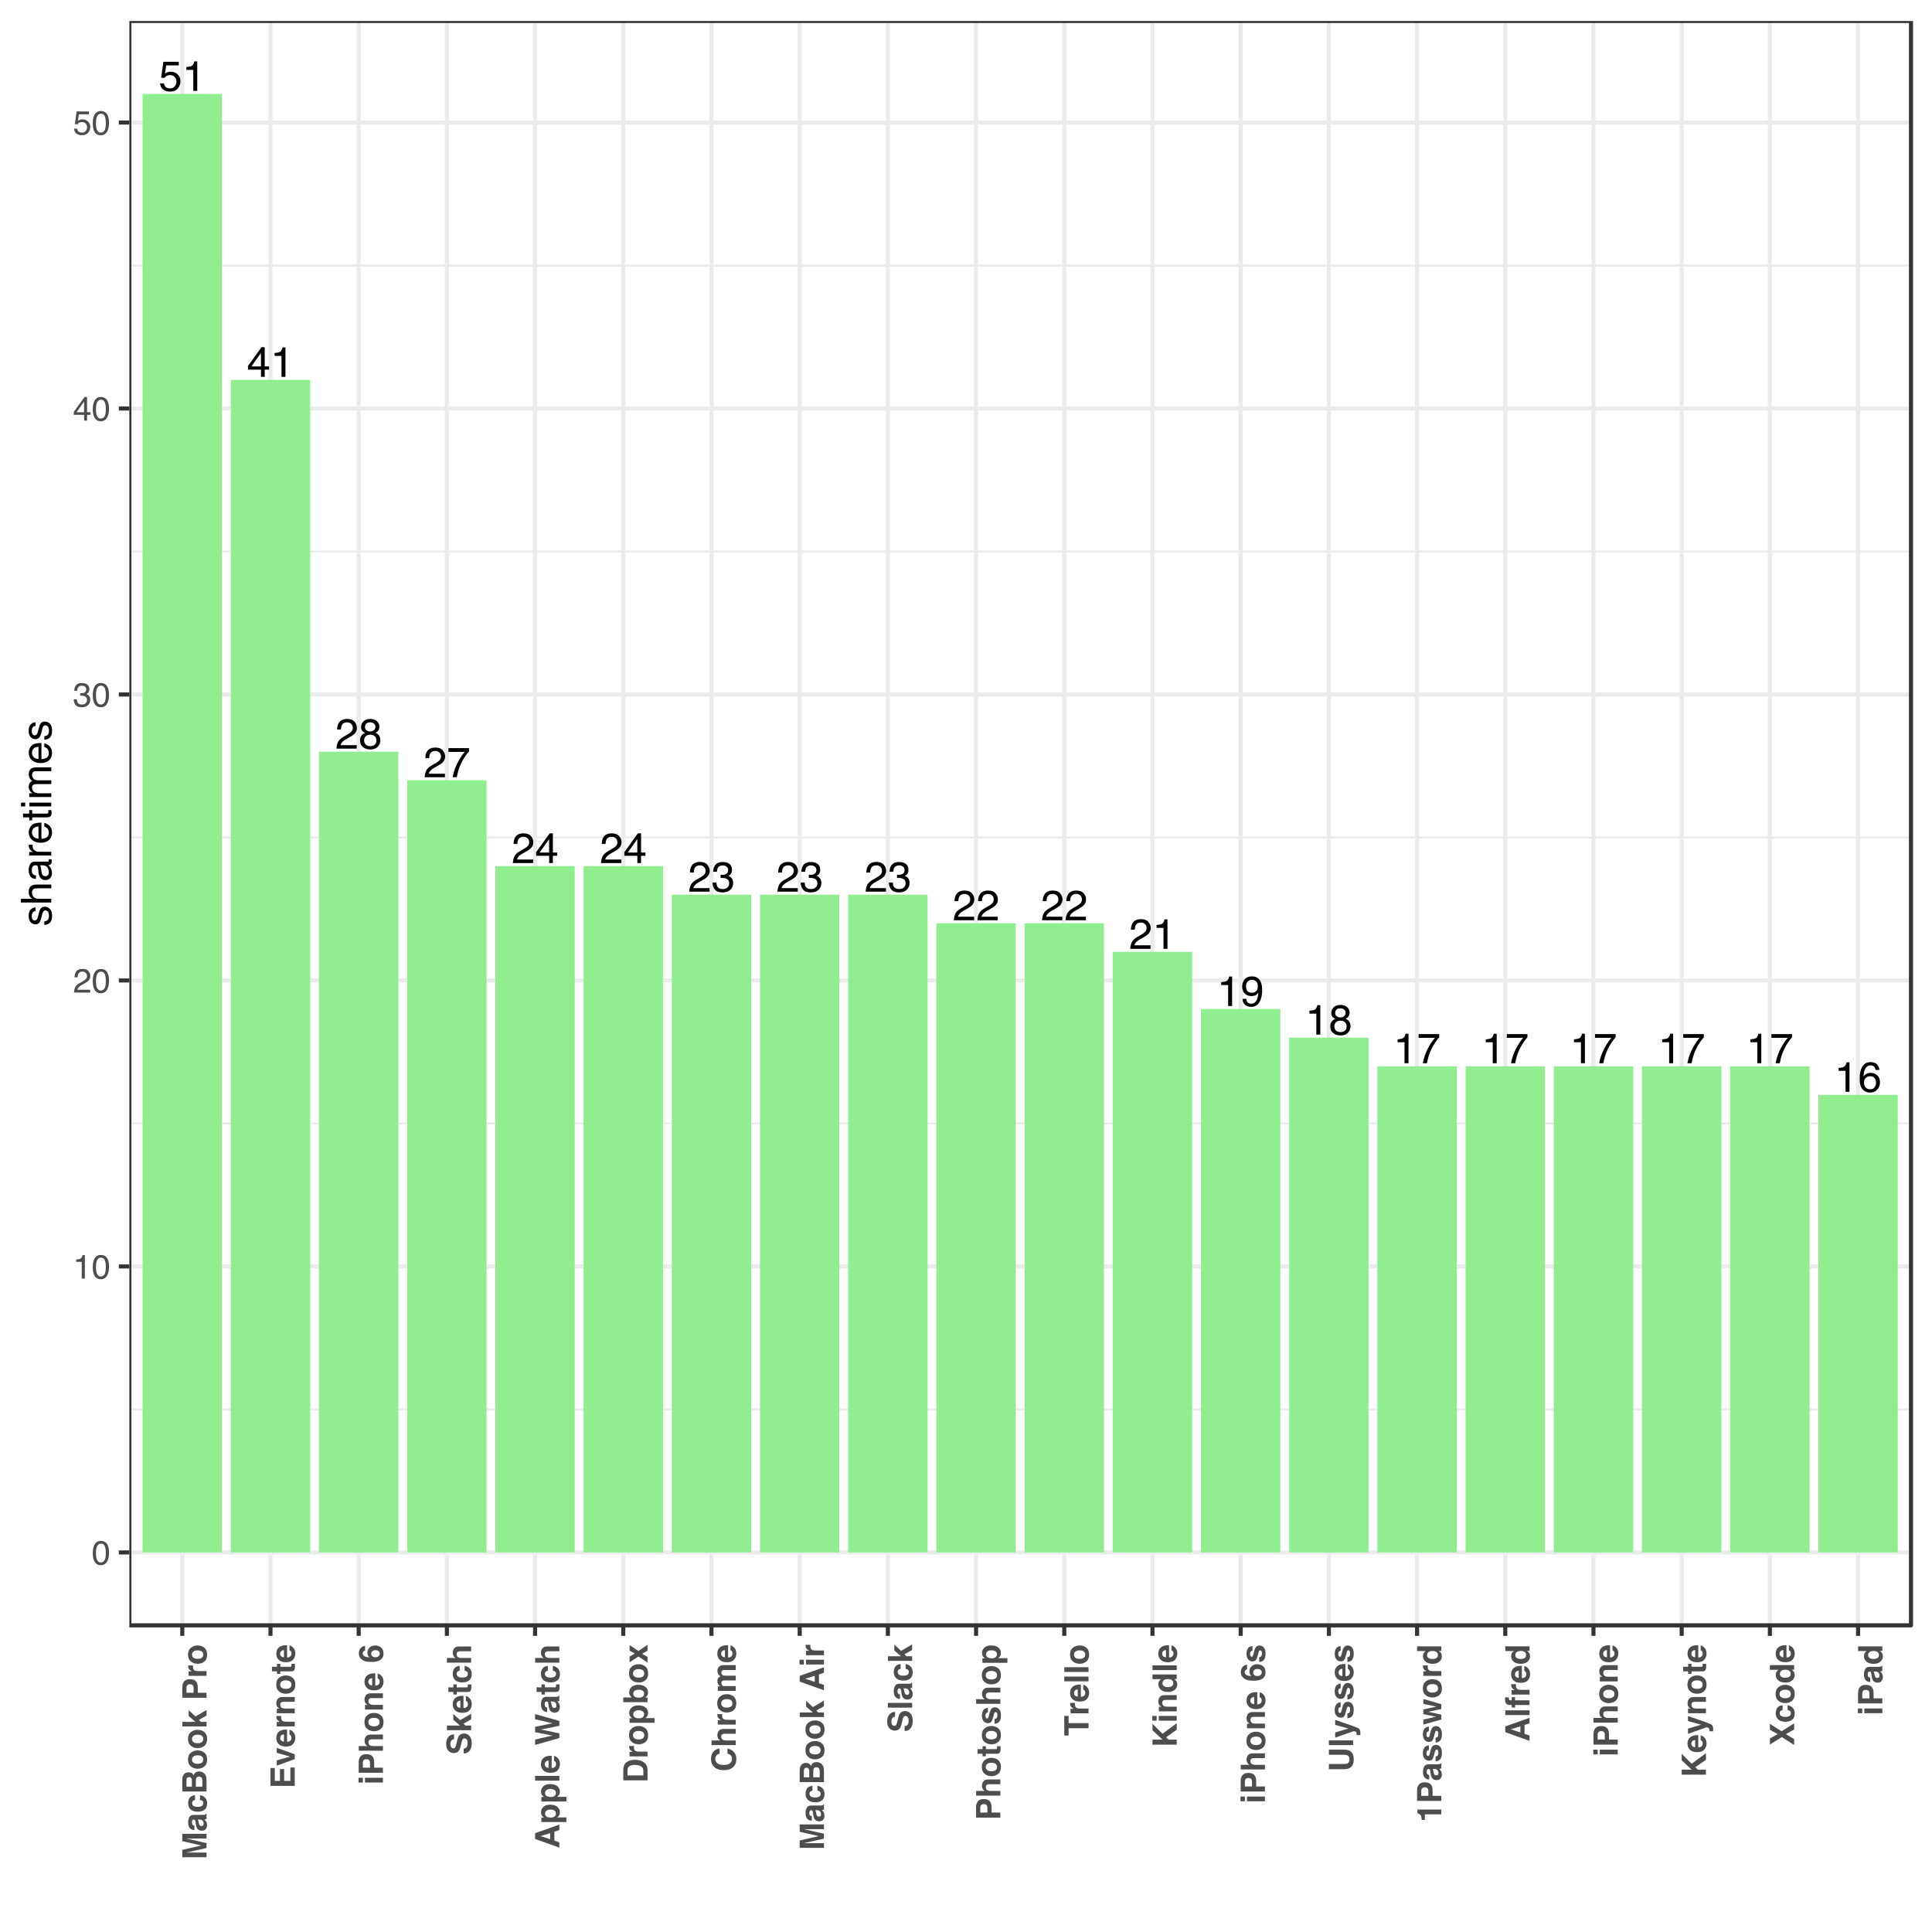 <?xml version="1.0" encoding="UTF-8"?>
<svg xmlns="http://www.w3.org/2000/svg" xmlns:xlink="http://www.w3.org/1999/xlink" width="504pt" height="504pt" viewBox="0 0 504 504" version="1.1">
<defs>
<g>
<symbol overflow="visible" id="glyph0-0">
<path style="stroke:none;" d="M 0.359 0 L 0.359 -7.922 L 6.641 -7.922 L 6.641 0 Z M 5.656 -1 L 5.656 -6.938 L 1.344 -6.938 L 1.344 -1 Z "/>
</symbol>
<symbol overflow="visible" id="glyph0-1">
<path style="stroke:none;" d="M 1.359 -1.969 C 1.43 -1.414 1.691 -1.031 2.141 -0.812 C 2.367 -0.707 2.633 -0.656 2.938 -0.656 C 3.508 -0.656 3.93 -0.836 4.203 -1.203 C 4.484 -1.578 4.625 -1.984 4.625 -2.422 C 4.625 -2.961 4.457 -3.379 4.125 -3.672 C 3.801 -3.973 3.41 -4.125 2.953 -4.125 C 2.617 -4.125 2.332 -4.055 2.094 -3.922 C 1.852 -3.797 1.648 -3.617 1.484 -3.391 L 0.641 -3.438 L 1.219 -7.594 L 5.234 -7.594 L 5.234 -6.656 L 1.953 -6.656 L 1.625 -4.516 C 1.801 -4.648 1.973 -4.75 2.141 -4.812 C 2.422 -4.938 2.754 -5 3.141 -5 C 3.848 -5 4.445 -4.77 4.938 -4.312 C 5.426 -3.852 5.672 -3.273 5.672 -2.578 C 5.672 -1.848 5.445 -1.203 5 -0.641 C 4.551 -0.086 3.832 0.188 2.844 0.188 C 2.207 0.188 1.645 0.008 1.156 -0.344 C 0.676 -0.695 0.41 -1.238 0.359 -1.969 Z "/>
</symbol>
<symbol overflow="visible" id="glyph0-2">
<path style="stroke:none;" d="M 1.062 -5.469 L 1.062 -6.219 C 1.758 -6.281 2.242 -6.391 2.516 -6.547 C 2.797 -6.711 3.004 -7.094 3.141 -7.688 L 3.906 -7.688 L 3.906 0 L 2.875 0 L 2.875 -5.469 Z "/>
</symbol>
<symbol overflow="visible" id="glyph0-3">
<path style="stroke:none;" d="M 3.656 -2.734 L 3.656 -6.234 L 1.172 -2.734 Z M 3.672 0 L 3.672 -1.891 L 0.281 -1.891 L 0.281 -2.844 L 3.812 -7.75 L 4.641 -7.75 L 4.641 -2.734 L 5.781 -2.734 L 5.781 -1.891 L 4.641 -1.891 L 4.641 0 Z "/>
</symbol>
<symbol overflow="visible" id="glyph0-4">
<path style="stroke:none;" d="M 0.344 0 C 0.383 -0.664 0.52 -1.242 0.75 -1.734 C 0.988 -2.223 1.457 -2.672 2.156 -3.078 L 3.188 -3.672 C 3.656 -3.941 3.984 -4.176 4.172 -4.375 C 4.461 -4.664 4.609 -5.004 4.609 -5.391 C 4.609 -5.836 4.473 -6.191 4.203 -6.453 C 3.93 -6.723 3.57 -6.859 3.125 -6.859 C 2.457 -6.859 2 -6.609 1.75 -6.109 C 1.613 -5.836 1.535 -5.461 1.516 -4.984 L 0.531 -4.984 C 0.539 -5.66 0.664 -6.207 0.906 -6.625 C 1.32 -7.375 2.066 -7.75 3.141 -7.75 C 4.016 -7.75 4.656 -7.508 5.062 -7.031 C 5.477 -6.551 5.688 -6.02 5.688 -5.438 C 5.688 -4.82 5.469 -4.289 5.031 -3.844 C 4.781 -3.594 4.328 -3.285 3.672 -2.922 L 2.938 -2.516 C 2.582 -2.316 2.305 -2.129 2.109 -1.953 C 1.742 -1.641 1.516 -1.297 1.422 -0.922 L 5.641 -0.922 L 5.641 0 Z "/>
</symbol>
<symbol overflow="visible" id="glyph0-5">
<path style="stroke:none;" d="M 3 -4.484 C 3.426 -4.484 3.758 -4.602 4 -4.844 C 4.25 -5.082 4.375 -5.367 4.375 -5.703 C 4.375 -5.992 4.254 -6.258 4.016 -6.5 C 3.785 -6.738 3.438 -6.859 2.969 -6.859 C 2.5 -6.859 2.16 -6.738 1.953 -6.5 C 1.742 -6.258 1.641 -5.973 1.641 -5.641 C 1.641 -5.285 1.773 -5.004 2.047 -4.797 C 2.316 -4.586 2.633 -4.484 3 -4.484 Z M 3.062 -0.656 C 3.508 -0.656 3.879 -0.773 4.172 -1.016 C 4.473 -1.266 4.625 -1.629 4.625 -2.109 C 4.625 -2.609 4.473 -2.988 4.172 -3.25 C 3.867 -3.508 3.477 -3.641 3 -3.641 C 2.531 -3.641 2.148 -3.504 1.859 -3.234 C 1.566 -2.973 1.422 -2.609 1.422 -2.141 C 1.422 -1.742 1.551 -1.395 1.812 -1.094 C 2.082 -0.801 2.5 -0.656 3.062 -0.656 Z M 1.688 -4.109 C 1.414 -4.223 1.203 -4.359 1.047 -4.516 C 0.766 -4.805 0.625 -5.18 0.625 -5.641 C 0.625 -6.211 0.832 -6.707 1.25 -7.125 C 1.664 -7.539 2.258 -7.75 3.031 -7.75 C 3.77 -7.75 4.348 -7.551 4.766 -7.156 C 5.191 -6.77 5.406 -6.316 5.406 -5.797 C 5.406 -5.316 5.281 -4.926 5.031 -4.625 C 4.895 -4.457 4.68 -4.289 4.391 -4.125 C 4.711 -3.977 4.969 -3.812 5.156 -3.625 C 5.488 -3.258 5.656 -2.789 5.656 -2.219 C 5.656 -1.539 5.426 -0.961 4.969 -0.484 C 4.52 -0.016 3.879 0.219 3.047 0.219 C 2.297 0.219 1.66 0.016 1.141 -0.391 C 0.617 -0.797 0.359 -1.391 0.359 -2.172 C 0.359 -2.629 0.469 -3.02 0.688 -3.344 C 0.914 -3.676 1.25 -3.93 1.688 -4.109 Z "/>
</symbol>
<symbol overflow="visible" id="glyph0-6">
<path style="stroke:none;" d="M 5.781 -7.594 L 5.781 -6.75 C 5.531 -6.508 5.195 -6.086 4.781 -5.484 C 4.375 -4.891 4.008 -4.25 3.688 -3.562 C 3.375 -2.883 3.141 -2.27 2.984 -1.719 C 2.879 -1.363 2.742 -0.789 2.578 0 L 1.5 0 C 1.75 -1.477 2.289 -2.945 3.125 -4.406 C 3.613 -5.258 4.129 -6 4.672 -6.625 L 0.406 -6.625 L 0.406 -7.594 Z "/>
</symbol>
<symbol overflow="visible" id="glyph0-7">
<path style="stroke:none;" d="M 2.875 0.203 C 1.957 0.203 1.289 -0.047 0.875 -0.547 C 0.469 -1.047 0.266 -1.656 0.266 -2.375 L 1.281 -2.375 C 1.32 -1.875 1.414 -1.508 1.562 -1.281 C 1.812 -0.875 2.266 -0.672 2.922 -0.672 C 3.43 -0.672 3.844 -0.805 4.156 -1.078 C 4.469 -1.359 4.625 -1.711 4.625 -2.141 C 4.625 -2.672 4.457 -3.039 4.125 -3.25 C 3.801 -3.469 3.348 -3.578 2.766 -3.578 C 2.703 -3.578 2.633 -3.578 2.562 -3.578 C 2.5 -3.578 2.438 -3.57 2.375 -3.562 L 2.375 -4.422 C 2.477 -4.41 2.562 -4.398 2.625 -4.391 C 2.695 -4.391 2.77 -4.391 2.844 -4.391 C 3.207 -4.391 3.508 -4.445 3.75 -4.562 C 4.156 -4.77 4.359 -5.129 4.359 -5.641 C 4.359 -6.023 4.219 -6.32 3.938 -6.531 C 3.664 -6.738 3.352 -6.844 3 -6.844 C 2.344 -6.844 1.895 -6.629 1.656 -6.203 C 1.52 -5.961 1.441 -5.625 1.422 -5.188 L 0.453 -5.188 C 0.453 -5.758 0.566 -6.25 0.797 -6.656 C 1.191 -7.375 1.891 -7.734 2.891 -7.734 C 3.68 -7.734 4.289 -7.555 4.719 -7.203 C 5.145 -6.859 5.359 -6.352 5.359 -5.688 C 5.359 -5.207 5.234 -4.82 4.984 -4.531 C 4.828 -4.344 4.625 -4.195 4.375 -4.094 C 4.781 -3.988 5.094 -3.773 5.312 -3.453 C 5.539 -3.141 5.656 -2.75 5.656 -2.281 C 5.656 -1.551 5.41 -0.953 4.922 -0.484 C 4.441 -0.023 3.758 0.203 2.875 0.203 Z "/>
</symbol>
<symbol overflow="visible" id="glyph0-8">
<path style="stroke:none;" d="M 1.469 -1.859 C 1.5 -1.328 1.707 -0.957 2.094 -0.75 C 2.289 -0.645 2.508 -0.594 2.75 -0.594 C 3.219 -0.594 3.613 -0.785 3.938 -1.172 C 4.27 -1.555 4.504 -2.344 4.641 -3.531 C 4.422 -3.188 4.148 -2.941 3.828 -2.797 C 3.516 -2.66 3.176 -2.594 2.812 -2.594 C 2.062 -2.594 1.469 -2.82 1.031 -3.281 C 0.602 -3.75 0.391 -4.352 0.391 -5.094 C 0.391 -5.789 0.602 -6.406 1.031 -6.938 C 1.457 -7.469 2.086 -7.734 2.922 -7.734 C 4.055 -7.734 4.836 -7.227 5.266 -6.219 C 5.492 -5.656 5.609 -4.957 5.609 -4.125 C 5.609 -3.176 5.469 -2.336 5.188 -1.609 C 4.719 -0.391 3.922 0.219 2.797 0.219 C 2.035 0.219 1.457 0.02 1.062 -0.375 C 0.676 -0.77 0.484 -1.266 0.484 -1.859 Z M 2.938 -3.453 C 3.32 -3.453 3.672 -3.578 3.984 -3.828 C 4.305 -4.086 4.469 -4.531 4.469 -5.156 C 4.469 -5.727 4.32 -6.148 4.031 -6.422 C 3.75 -6.703 3.391 -6.844 2.953 -6.844 C 2.473 -6.844 2.094 -6.68 1.812 -6.359 C 1.539 -6.047 1.406 -5.625 1.406 -5.094 C 1.406 -4.594 1.523 -4.191 1.766 -3.891 C 2.016 -3.598 2.406 -3.453 2.938 -3.453 Z "/>
</symbol>
<symbol overflow="visible" id="glyph0-9">
<path style="stroke:none;" d="M 3.234 -7.75 C 4.098 -7.75 4.695 -7.523 5.031 -7.078 C 5.375 -6.629 5.547 -6.172 5.547 -5.703 L 4.578 -5.703 C 4.523 -6.004 4.438 -6.242 4.312 -6.422 C 4.07 -6.742 3.719 -6.906 3.25 -6.906 C 2.707 -6.906 2.273 -6.656 1.953 -6.156 C 1.629 -5.656 1.453 -4.938 1.422 -4 C 1.641 -4.32 1.922 -4.566 2.266 -4.734 C 2.566 -4.879 2.91 -4.953 3.297 -4.953 C 3.941 -4.953 4.504 -4.742 4.984 -4.328 C 5.473 -3.91 5.719 -3.289 5.719 -2.469 C 5.719 -1.77 5.488 -1.148 5.031 -0.609 C 4.57 -0.066 3.922 0.203 3.078 0.203 C 2.348 0.203 1.723 -0.07 1.203 -0.625 C 0.68 -1.176 0.422 -2.098 0.422 -3.391 C 0.422 -4.348 0.535 -5.164 0.766 -5.844 C 1.211 -7.113 2.035 -7.75 3.234 -7.75 Z M 3.156 -0.656 C 3.664 -0.656 4.047 -0.828 4.297 -1.172 C 4.555 -1.516 4.688 -1.922 4.688 -2.391 C 4.688 -2.785 4.57 -3.16 4.344 -3.516 C 4.113 -3.879 3.703 -4.062 3.109 -4.062 C 2.691 -4.062 2.328 -3.922 2.016 -3.641 C 1.703 -3.367 1.547 -2.953 1.547 -2.391 C 1.547 -1.898 1.688 -1.488 1.969 -1.156 C 2.258 -0.82 2.656 -0.656 3.156 -0.656 Z "/>
</symbol>
<symbol overflow="visible" id="glyph1-0">
<path style="stroke:none;" d="M 0.281 0 L 0.281 -6.312 L 5.297 -6.312 L 5.297 0 Z M 4.5 -0.797 L 4.5 -5.516 L 1.078 -5.516 L 1.078 -0.797 Z "/>
</symbol>
<symbol overflow="visible" id="glyph1-1">
<path style="stroke:none;" d="M 2.375 -6.156 C 3.176 -6.156 3.754 -5.828 4.109 -5.172 C 4.379 -4.66 4.516 -3.961 4.516 -3.078 C 4.516 -2.242 4.391 -1.555 4.141 -1.016 C 3.785 -0.223 3.195 0.172 2.375 0.172 C 1.633 0.172 1.082 -0.148 0.719 -0.797 C 0.426 -1.328 0.281 -2.047 0.281 -2.953 C 0.281 -3.648 0.367 -4.25 0.547 -4.75 C 0.879 -5.688 1.488 -6.156 2.375 -6.156 Z M 2.375 -0.531 C 2.77 -0.531 3.086 -0.707 3.328 -1.062 C 3.566 -1.426 3.688 -2.086 3.688 -3.047 C 3.688 -3.754 3.598 -4.332 3.422 -4.781 C 3.254 -5.227 2.922 -5.453 2.422 -5.453 C 1.973 -5.453 1.641 -5.238 1.422 -4.812 C 1.211 -4.383 1.109 -3.754 1.109 -2.922 C 1.109 -2.297 1.176 -1.789 1.312 -1.406 C 1.52 -0.82 1.875 -0.531 2.375 -0.531 Z "/>
</symbol>
<symbol overflow="visible" id="glyph1-2">
<path style="stroke:none;" d="M 0.844 -4.359 L 0.844 -4.953 C 1.395 -5.004 1.781 -5.094 2 -5.219 C 2.227 -5.344 2.395 -5.645 2.5 -6.125 L 3.109 -6.125 L 3.109 0 L 2.297 0 L 2.297 -4.359 Z "/>
</symbol>
<symbol overflow="visible" id="glyph1-3">
<path style="stroke:none;" d="M 0.281 0 C 0.301 -0.531 0.406 -0.988 0.594 -1.375 C 0.789 -1.77 1.164 -2.129 1.719 -2.453 L 2.547 -2.922 C 2.91 -3.141 3.164 -3.328 3.312 -3.484 C 3.551 -3.711 3.672 -3.984 3.672 -4.297 C 3.672 -4.648 3.562 -4.93 3.344 -5.141 C 3.133 -5.359 2.848 -5.469 2.484 -5.469 C 1.961 -5.469 1.598 -5.266 1.391 -4.859 C 1.285 -4.648 1.227 -4.352 1.219 -3.969 L 0.422 -3.969 C 0.43 -4.5 0.531 -4.938 0.719 -5.281 C 1.051 -5.875 1.645 -6.172 2.5 -6.172 C 3.195 -6.172 3.707 -5.977 4.031 -5.594 C 4.363 -5.219 4.531 -4.797 4.531 -4.328 C 4.531 -3.836 4.352 -3.414 4 -3.062 C 3.801 -2.863 3.441 -2.617 2.922 -2.328 L 2.344 -2 C 2.062 -1.844 1.836 -1.695 1.672 -1.562 C 1.391 -1.312 1.211 -1.035 1.141 -0.734 L 4.5 -0.734 L 4.5 0 Z "/>
</symbol>
<symbol overflow="visible" id="glyph1-4">
<path style="stroke:none;" d="M 2.281 0.172 C 1.551 0.172 1.02 -0.023 0.688 -0.422 C 0.363 -0.828 0.203 -1.316 0.203 -1.891 L 1.016 -1.891 C 1.047 -1.492 1.117 -1.203 1.234 -1.016 C 1.441 -0.691 1.805 -0.531 2.328 -0.531 C 2.734 -0.531 3.055 -0.641 3.297 -0.859 C 3.547 -1.078 3.672 -1.359 3.672 -1.703 C 3.672 -2.129 3.539 -2.426 3.281 -2.594 C 3.031 -2.758 2.672 -2.844 2.203 -2.844 C 2.148 -2.844 2.098 -2.844 2.047 -2.844 C 1.992 -2.844 1.941 -2.844 1.891 -2.844 L 1.891 -3.516 C 1.973 -3.516 2.039 -3.508 2.094 -3.5 C 2.145 -3.5 2.203 -3.5 2.266 -3.5 C 2.555 -3.5 2.797 -3.547 2.984 -3.641 C 3.305 -3.797 3.469 -4.082 3.469 -4.5 C 3.469 -4.801 3.359 -5.035 3.141 -5.203 C 2.922 -5.367 2.672 -5.453 2.391 -5.453 C 1.867 -5.453 1.508 -5.281 1.312 -4.938 C 1.207 -4.75 1.145 -4.477 1.125 -4.125 L 0.359 -4.125 C 0.359 -4.582 0.453 -4.973 0.641 -5.297 C 0.953 -5.867 1.504 -6.156 2.297 -6.156 C 2.93 -6.156 3.422 -6.016 3.766 -5.734 C 4.109 -5.461 4.281 -5.062 4.281 -4.531 C 4.281 -4.145 4.176 -3.836 3.969 -3.609 C 3.844 -3.461 3.68 -3.348 3.484 -3.266 C 3.805 -3.172 4.055 -3 4.234 -2.75 C 4.422 -2.5 4.516 -2.191 4.516 -1.828 C 4.516 -1.234 4.316 -0.75 3.922 -0.375 C 3.535 -0.008 2.988 0.172 2.281 0.172 Z "/>
</symbol>
<symbol overflow="visible" id="glyph1-5">
<path style="stroke:none;" d="M 2.906 -2.172 L 2.906 -4.969 L 0.938 -2.172 Z M 2.922 0 L 2.922 -1.5 L 0.219 -1.5 L 0.219 -2.266 L 3.047 -6.172 L 3.688 -6.172 L 3.688 -2.172 L 4.594 -2.172 L 4.594 -1.5 L 3.688 -1.5 L 3.688 0 Z "/>
</symbol>
<symbol overflow="visible" id="glyph1-6">
<path style="stroke:none;" d="M 1.094 -1.562 C 1.133 -1.125 1.336 -0.82 1.703 -0.656 C 1.879 -0.57 2.094 -0.531 2.344 -0.531 C 2.801 -0.531 3.141 -0.676 3.359 -0.969 C 3.578 -1.258 3.688 -1.582 3.688 -1.938 C 3.688 -2.363 3.555 -2.691 3.297 -2.922 C 3.035 -3.16 2.719 -3.281 2.344 -3.281 C 2.082 -3.281 1.852 -3.227 1.656 -3.125 C 1.469 -3.02 1.305 -2.879 1.172 -2.703 L 0.5 -2.734 L 0.969 -6.047 L 4.172 -6.047 L 4.172 -5.297 L 1.562 -5.297 L 1.297 -3.594 C 1.43 -3.695 1.566 -3.773 1.703 -3.828 C 1.93 -3.93 2.195 -3.984 2.5 -3.984 C 3.062 -3.984 3.535 -3.801 3.922 -3.438 C 4.316 -3.07 4.516 -2.609 4.516 -2.047 C 4.516 -1.461 4.332 -0.945 3.969 -0.5 C 3.613 -0.062 3.047 0.156 2.266 0.156 C 1.754 0.156 1.305 0.016 0.922 -0.266 C 0.547 -0.547 0.332 -0.977 0.281 -1.562 Z "/>
</symbol>
<symbol overflow="visible" id="glyph2-0">
<path style="stroke:none;" d="M 0 -0.656 L -6.328 -0.656 L -6.328 -5.766 L 0 -5.766 Z M -0.797 -4.969 L -5.547 -4.969 L -5.547 -1.453 L -0.797 -1.453 Z "/>
</symbol>
<symbol overflow="visible" id="glyph2-1">
<path style="stroke:none;" d="M -6.328 -4.859 L -6.328 -6.766 L 0 -6.766 L 0 -5.531 L -4.281 -5.531 C -4.406 -5.531 -4.578 -5.531 -4.797 -5.531 C -5.023 -5.539 -5.195 -5.547 -5.312 -5.547 L 0 -4.344 L 0 -3.062 L -5.312 -1.875 C -5.195 -1.875 -5.023 -1.875 -4.797 -1.875 C -4.578 -1.875 -4.406 -1.875 -4.281 -1.875 L 0 -1.875 L 0 -0.656 L -6.328 -0.656 L -6.328 -2.578 L -1.359 -3.719 Z "/>
</symbol>
<symbol overflow="visible" id="glyph2-2">
<path style="stroke:none;" d="M -2.281 -3.156 C -2.227 -3.07 -2.188 -2.988 -2.156 -2.906 C -2.125 -2.832 -2.098 -2.727 -2.078 -2.594 L -2.016 -2.312 C -1.973 -2.062 -1.922 -1.879 -1.859 -1.766 C -1.742 -1.578 -1.566 -1.484 -1.328 -1.484 C -1.117 -1.484 -0.969 -1.539 -0.875 -1.656 C -0.789 -1.77 -0.75 -1.91 -0.75 -2.078 C -0.75 -2.336 -0.82 -2.578 -0.969 -2.797 C -1.125 -3.023 -1.41 -3.145 -1.828 -3.156 Z M -2.844 -2.406 C -2.875 -2.633 -2.91 -2.797 -2.953 -2.891 C -3.023 -3.066 -3.141 -3.156 -3.297 -3.156 C -3.492 -3.156 -3.629 -3.086 -3.703 -2.953 C -3.773 -2.816 -3.812 -2.625 -3.812 -2.375 C -3.812 -2.082 -3.738 -1.875 -3.594 -1.75 C -3.488 -1.664 -3.348 -1.609 -3.172 -1.578 L -3.172 -0.406 C -3.578 -0.426 -3.91 -0.539 -4.172 -0.75 C -4.586 -1.07 -4.797 -1.625 -4.797 -2.406 C -4.797 -2.926 -4.691 -3.383 -4.484 -3.781 C -4.285 -4.176 -3.906 -4.375 -3.344 -4.375 L -1.188 -4.375 C -1.039 -4.375 -0.863 -4.379 -0.656 -4.391 C -0.488 -4.398 -0.375 -4.422 -0.312 -4.453 C -0.258 -4.492 -0.219 -4.555 -0.188 -4.641 L 0 -4.641 L 0 -3.312 C -0.094 -3.27 -0.18 -3.238 -0.266 -3.219 C -0.348 -3.207 -0.441 -3.203 -0.547 -3.203 C -0.367 -3.023 -0.211 -2.828 -0.078 -2.609 C 0.066 -2.348 0.141 -2.051 0.141 -1.719 C 0.141 -1.289 0.02 -0.938 -0.219 -0.656 C -0.457 -0.383 -0.801 -0.25 -1.25 -0.25 C -1.82 -0.25 -2.238 -0.473 -2.5 -0.922 C -2.633 -1.16 -2.734 -1.52 -2.797 -2 Z M -4.812 -2.469 Z "/>
</symbol>
<symbol overflow="visible" id="glyph2-3">
<path style="stroke:none;" d="M -3 -3.375 C -3.176 -3.344 -3.332 -3.281 -3.469 -3.188 C -3.664 -3.051 -3.766 -2.836 -3.766 -2.547 C -3.766 -2.141 -3.555 -1.859 -3.141 -1.703 C -2.922 -1.617 -2.633 -1.578 -2.281 -1.578 C -1.938 -1.578 -1.66 -1.617 -1.453 -1.703 C -1.055 -1.848 -0.859 -2.125 -0.859 -2.531 C -0.859 -2.812 -0.938 -3.008 -1.094 -3.125 C -1.25 -3.25 -1.453 -3.328 -1.703 -3.359 L -1.703 -4.609 C -1.328 -4.578 -0.973 -4.441 -0.641 -4.203 C -0.109 -3.816 0.156 -3.25 0.156 -2.5 C 0.156 -1.75 -0.062 -1.195 -0.5 -0.844 C -0.945 -0.488 -1.531 -0.312 -2.25 -0.312 C -3.051 -0.312 -3.676 -0.504 -4.125 -0.891 C -4.57 -1.285 -4.797 -1.828 -4.797 -2.516 C -4.797 -3.098 -4.66 -3.578 -4.391 -3.953 C -4.129 -4.328 -3.664 -4.551 -3 -4.625 Z M -4.812 -2.531 Z "/>
</symbol>
<symbol overflow="visible" id="glyph2-4">
<path style="stroke:none;" d="M -5.234 -1.953 L -3.828 -1.953 L -3.828 -3.516 C -3.828 -3.785 -3.879 -4.008 -3.984 -4.188 C -4.098 -4.363 -4.285 -4.453 -4.547 -4.453 C -4.836 -4.453 -5.035 -4.336 -5.141 -4.109 C -5.203 -3.91 -5.234 -3.656 -5.234 -3.344 Z M -2.781 -1.953 L -1.094 -1.953 L -1.094 -3.516 C -1.094 -3.785 -1.133 -4 -1.219 -4.156 C -1.352 -4.438 -1.613 -4.578 -2 -4.578 C -2.332 -4.578 -2.562 -4.441 -2.688 -4.172 C -2.75 -4.016 -2.781 -3.801 -2.781 -3.531 Z M -6.328 -3.766 C -6.316 -4.547 -6.094 -5.098 -5.656 -5.422 C -5.383 -5.609 -5.062 -5.703 -4.688 -5.703 C -4.301 -5.703 -3.992 -5.609 -3.766 -5.422 C -3.629 -5.305 -3.504 -5.145 -3.391 -4.938 C -3.273 -5.258 -3.086 -5.504 -2.828 -5.672 C -2.578 -5.836 -2.27 -5.922 -1.906 -5.922 C -1.531 -5.922 -1.195 -5.82 -0.906 -5.625 C -0.707 -5.508 -0.539 -5.363 -0.406 -5.188 C -0.25 -4.977 -0.141 -4.734 -0.078 -4.453 C -0.023 -4.18 0 -3.883 0 -3.562 L 0 -0.688 L -6.328 -0.688 Z "/>
</symbol>
<symbol overflow="visible" id="glyph2-5">
<path style="stroke:none;" d="M -0.859 -2.672 C -0.859 -3.023 -0.984 -3.297 -1.234 -3.484 C -1.492 -3.68 -1.859 -3.781 -2.328 -3.781 C -2.797 -3.781 -3.156 -3.68 -3.406 -3.484 C -3.664 -3.297 -3.797 -3.023 -3.797 -2.672 C -3.797 -2.316 -3.664 -2.039 -3.406 -1.844 C -3.156 -1.656 -2.797 -1.562 -2.328 -1.562 C -1.859 -1.562 -1.492 -1.656 -1.234 -1.844 C -0.984 -2.039 -0.859 -2.316 -0.859 -2.672 Z M -2.328 -5.062 C -1.641 -5.062 -1.051 -4.863 -0.562 -4.469 C -0.082 -4.082 0.156 -3.484 0.156 -2.672 C 0.156 -1.867 -0.082 -1.27 -0.562 -0.875 C -1.051 -0.477 -1.641 -0.281 -2.328 -0.281 C -3.004 -0.281 -3.586 -0.477 -4.078 -0.875 C -4.578 -1.27 -4.828 -1.867 -4.828 -2.672 C -4.828 -3.484 -4.578 -4.082 -4.078 -4.469 C -3.586 -4.863 -3.004 -5.062 -2.328 -5.062 Z M -4.812 -2.672 Z "/>
</symbol>
<symbol overflow="visible" id="glyph2-6">
<path style="stroke:none;" d="M -6.312 -0.562 L -6.312 -1.766 L -2.906 -1.766 L -4.656 -3.281 L -4.656 -4.797 L -2.875 -3.172 L 0 -4.859 L 0 -3.391 L -2 -2.266 L -1.469 -1.766 L 0 -1.766 L 0 -0.562 Z "/>
</symbol>
<symbol overflow="visible" id="glyph2-7">
<path style="stroke:none;" d=""/>
</symbol>
<symbol overflow="visible" id="glyph2-8">
<path style="stroke:none;" d="M -4.312 -4.234 C -4.645 -4.234 -4.879 -4.145 -5.016 -3.969 C -5.16 -3.801 -5.234 -3.562 -5.234 -3.25 L -5.234 -2.016 L -3.375 -2.016 L -3.375 -3.25 C -3.375 -3.562 -3.445 -3.801 -3.594 -3.969 C -3.75 -4.145 -3.988 -4.234 -4.312 -4.234 Z M -4.328 -5.547 C -3.578 -5.547 -3.047 -5.352 -2.734 -4.969 C -2.43 -4.594 -2.281 -4.055 -2.281 -3.359 L -2.281 -2.016 L 0 -2.016 L 0 -0.703 L -6.328 -0.703 L -6.328 -3.453 C -6.328 -4.086 -6.164 -4.594 -5.844 -4.969 C -5.52 -5.352 -5.016 -5.547 -4.328 -5.547 Z "/>
</symbol>
<symbol overflow="visible" id="glyph2-9">
<path style="stroke:none;" d="M -4.797 -3.109 C -4.797 -3.141 -4.797 -3.16 -4.797 -3.172 C -4.797 -3.191 -4.789 -3.227 -4.781 -3.281 L -3.531 -3.281 C -3.539 -3.195 -3.547 -3.125 -3.547 -3.062 C -3.547 -3.008 -3.547 -2.961 -3.547 -2.922 C -3.547 -2.43 -3.391 -2.102 -3.078 -1.938 C -2.891 -1.844 -2.609 -1.797 -2.234 -1.797 L 0 -1.797 L 0 -0.562 L -4.688 -0.562 L -4.688 -1.734 L -3.859 -1.734 C -4.172 -1.922 -4.383 -2.082 -4.5 -2.219 C -4.695 -2.445 -4.797 -2.742 -4.797 -3.109 Z "/>
</symbol>
<symbol overflow="visible" id="glyph2-10">
<path style="stroke:none;" d="M -5.203 -5.359 L -5.203 -2 L -3.859 -2 L -3.859 -5.078 L -2.766 -5.078 L -2.766 -2 L -1.141 -2 L -1.141 -5.5 L 0 -5.5 L 0 -0.703 L -6.328 -0.703 L -6.328 -5.359 Z "/>
</symbol>
<symbol overflow="visible" id="glyph2-11">
<path style="stroke:none;" d="M -4.688 -3.453 L -4.688 -4.766 L 0 -3.078 L 0 -1.797 L -4.688 -0.109 L -4.688 -1.484 L -1.234 -2.469 Z "/>
</symbol>
<symbol overflow="visible" id="glyph2-12">
<path style="stroke:none;" d="M -3.797 -2.422 C -3.797 -2.141 -3.707 -1.922 -3.531 -1.766 C -3.352 -1.609 -3.113 -1.508 -2.812 -1.469 L -2.812 -3.375 C -3.133 -3.352 -3.379 -3.254 -3.547 -3.078 C -3.711 -2.898 -3.797 -2.68 -3.797 -2.422 Z M -4.812 -2.422 C -4.812 -2.805 -4.738 -3.156 -4.594 -3.469 C -4.445 -3.781 -4.211 -4.039 -3.891 -4.25 C -3.617 -4.426 -3.297 -4.539 -2.922 -4.594 C -2.711 -4.625 -2.406 -4.641 -2 -4.641 L -2 -1.438 C -1.531 -1.445 -1.203 -1.594 -1.016 -1.875 C -0.898 -2.039 -0.844 -2.242 -0.844 -2.484 C -0.844 -2.734 -0.91 -2.938 -1.047 -3.094 C -1.129 -3.188 -1.238 -3.266 -1.375 -3.328 L -1.375 -4.578 C -1.094 -4.547 -0.812 -4.398 -0.531 -4.141 C -0.07 -3.742 0.156 -3.188 0.156 -2.469 C 0.156 -1.863 -0.035 -1.332 -0.422 -0.875 C -0.805 -0.426 -1.43 -0.203 -2.297 -0.203 C -3.109 -0.203 -3.727 -0.406 -4.156 -0.812 C -4.594 -1.227 -4.812 -1.766 -4.812 -2.422 Z M -4.812 -2.5 Z "/>
</symbol>
<symbol overflow="visible" id="glyph2-13">
<path style="stroke:none;" d="M -4.797 -3.172 C -4.797 -3.648 -4.664 -4.039 -4.406 -4.344 C -4.156 -4.656 -3.738 -4.812 -3.156 -4.812 L 0 -4.812 L 0 -3.562 L -2.844 -3.562 C -3.094 -3.562 -3.285 -3.531 -3.422 -3.469 C -3.66 -3.344 -3.781 -3.113 -3.781 -2.781 C -3.781 -2.363 -3.602 -2.078 -3.25 -1.922 C -3.062 -1.836 -2.82 -1.797 -2.531 -1.797 L 0 -1.797 L 0 -0.578 L -4.672 -0.578 L -4.672 -1.766 L -3.984 -1.766 C -4.223 -1.922 -4.398 -2.066 -4.516 -2.203 C -4.703 -2.453 -4.797 -2.773 -4.797 -3.172 Z M -4.812 -2.719 Z "/>
</symbol>
<symbol overflow="visible" id="glyph2-14">
<path style="stroke:none;" d="M -3.766 -0.094 L -4.641 -0.094 L -4.641 -0.75 L -5.938 -0.75 L -5.938 -1.953 L -4.641 -1.953 L -4.641 -2.719 L -3.766 -2.719 L -3.766 -1.953 L -1.297 -1.953 C -1.098 -1.953 -0.973 -1.973 -0.922 -2.016 C -0.879 -2.066 -0.859 -2.219 -0.859 -2.469 C -0.859 -2.508 -0.859 -2.551 -0.859 -2.594 C -0.867 -2.633 -0.875 -2.676 -0.875 -2.719 L 0.047 -2.719 L 0.062 -2.141 C 0.082 -1.555 -0.016 -1.16 -0.234 -0.953 C -0.379 -0.816 -0.598 -0.75 -0.891 -0.75 L -3.766 -0.75 Z "/>
</symbol>
<symbol overflow="visible" id="glyph2-15">
<path style="stroke:none;" d="M -5.234 -1.828 L -5.234 -0.594 L -6.375 -0.594 L -6.375 -1.828 Z M -4.688 -0.594 L -4.688 -1.828 L 0 -1.828 L 0 -0.594 Z "/>
</symbol>
<symbol overflow="visible" id="glyph2-16">
<path style="stroke:none;" d="M -4.797 -3.156 C -4.797 -3.445 -4.742 -3.707 -4.641 -3.938 C -4.547 -4.176 -4.395 -4.367 -4.188 -4.516 C -4.02 -4.648 -3.844 -4.727 -3.656 -4.75 C -3.469 -4.781 -3.164 -4.797 -2.75 -4.797 L 0 -4.797 L 0 -3.547 L -2.844 -3.547 C -3.094 -3.547 -3.297 -3.504 -3.453 -3.422 C -3.672 -3.305 -3.781 -3.094 -3.781 -2.781 C -3.781 -2.457 -3.672 -2.211 -3.453 -2.047 C -3.242 -1.879 -2.938 -1.797 -2.531 -1.797 L 0 -1.797 L 0 -0.578 L -6.312 -0.578 L -6.312 -1.797 L -4.078 -1.797 C -4.348 -1.973 -4.535 -2.176 -4.641 -2.406 C -4.742 -2.645 -4.797 -2.895 -4.797 -3.156 Z "/>
</symbol>
<symbol overflow="visible" id="glyph2-17">
<path style="stroke:none;" d="M -1.969 -1.5 C -1.633 -1.5 -1.359 -1.586 -1.141 -1.766 C -0.93 -1.953 -0.828 -2.188 -0.828 -2.469 C -0.828 -2.738 -0.93 -2.953 -1.141 -3.109 C -1.348 -3.266 -1.613 -3.344 -1.938 -3.344 C -2.301 -3.344 -2.578 -3.254 -2.766 -3.078 C -2.961 -2.898 -3.062 -2.68 -3.062 -2.422 C -3.062 -2.211 -3 -2.023 -2.875 -1.859 C -2.688 -1.617 -2.383 -1.5 -1.969 -1.5 Z M -4.656 -3.219 C -4.758 -3.219 -4.867 -3.18 -4.984 -3.109 C -5.18 -2.973 -5.281 -2.773 -5.281 -2.516 C -5.281 -2.117 -5.055 -1.832 -4.609 -1.656 C -4.367 -1.57 -4.004 -1.508 -3.516 -1.469 C -3.703 -1.625 -3.836 -1.801 -3.922 -2 C -4.004 -2.195 -4.047 -2.426 -4.047 -2.688 C -4.047 -3.238 -3.859 -3.691 -3.484 -4.047 C -3.109 -4.398 -2.629 -4.578 -2.047 -4.578 C -1.461 -4.578 -0.945 -4.406 -0.5 -4.062 C -0.062 -3.719 0.156 -3.176 0.156 -2.438 C 0.156 -1.656 -0.172 -1.078 -0.828 -0.703 C -1.336 -0.422 -2 -0.281 -2.812 -0.281 C -3.281 -0.281 -3.664 -0.297 -3.969 -0.328 C -4.5 -0.398 -4.938 -0.539 -5.281 -0.75 C -5.582 -0.926 -5.82 -1.156 -6 -1.438 C -6.188 -1.727 -6.281 -2.078 -6.281 -2.484 C -6.281 -3.055 -6.133 -3.516 -5.844 -3.859 C -5.551 -4.203 -5.156 -4.398 -4.656 -4.453 Z "/>
</symbol>
<symbol overflow="visible" id="glyph2-18">
<path style="stroke:none;" d="M -1.953 -1.625 C -1.66 -1.664 -1.445 -1.742 -1.312 -1.859 C -1.051 -2.078 -0.922 -2.445 -0.922 -2.969 C -0.922 -3.281 -0.953 -3.535 -1.016 -3.734 C -1.148 -4.098 -1.395 -4.281 -1.75 -4.281 C -1.957 -4.281 -2.117 -4.188 -2.234 -4 C -2.348 -3.82 -2.445 -3.535 -2.531 -3.141 L -2.688 -2.469 C -2.832 -1.812 -2.992 -1.359 -3.172 -1.109 C -3.461 -0.68 -3.922 -0.469 -4.547 -0.469 C -5.109 -0.469 -5.578 -0.672 -5.953 -1.078 C -6.328 -1.492 -6.516 -2.102 -6.516 -2.906 C -6.516 -3.57 -6.336 -4.141 -5.984 -4.609 C -5.629 -5.078 -5.117 -5.328 -4.453 -5.359 L -4.453 -4.078 C -4.828 -4.055 -5.094 -3.891 -5.25 -3.578 C -5.363 -3.367 -5.422 -3.113 -5.422 -2.812 C -5.422 -2.469 -5.348 -2.191 -5.203 -1.984 C -5.066 -1.785 -4.879 -1.688 -4.641 -1.688 C -4.41 -1.688 -4.238 -1.789 -4.125 -2 C -4.051 -2.125 -3.961 -2.395 -3.859 -2.812 L -3.609 -3.906 C -3.492 -4.383 -3.336 -4.742 -3.141 -4.984 C -2.848 -5.367 -2.414 -5.562 -1.844 -5.562 C -1.27 -5.562 -0.789 -5.336 -0.406 -4.891 C -0.031 -4.453 0.156 -3.828 0.156 -3.016 C 0.156 -2.191 -0.031 -1.539 -0.406 -1.062 C -0.781 -0.594 -1.297 -0.359 -1.953 -0.359 Z M -6.531 -2.906 Z "/>
</symbol>
<symbol overflow="visible" id="glyph2-19">
<path style="stroke:none;" d="M -2.391 -2.406 L -2.391 -4 L -4.891 -3.219 Z M -6.328 -2.484 L -6.328 -3.984 L 0 -6.219 L 0 -4.781 L -1.297 -4.375 L -1.297 -2.047 L 0 -1.609 L 0 -0.219 Z M -6.328 -3.219 Z "/>
</symbol>
<symbol overflow="visible" id="glyph2-20">
<path style="stroke:none;" d="M -2.344 -3.797 C -2.695 -3.797 -3.016 -3.711 -3.297 -3.547 C -3.578 -3.379 -3.719 -3.113 -3.719 -2.75 C -3.719 -2.301 -3.504 -1.992 -3.078 -1.828 C -2.859 -1.742 -2.578 -1.703 -2.234 -1.703 C -1.691 -1.703 -1.312 -1.848 -1.094 -2.141 C -0.957 -2.305 -0.891 -2.508 -0.891 -2.75 C -0.891 -3.094 -1.02 -3.352 -1.281 -3.531 C -1.551 -3.707 -1.906 -3.797 -2.344 -3.797 Z M -4.781 -3.094 C -4.781 -3.645 -4.578 -4.109 -4.172 -4.484 C -3.773 -4.867 -3.188 -5.062 -2.406 -5.062 C -1.57 -5.062 -0.938 -4.875 -0.5 -4.5 C -0.07 -4.133 0.141 -3.66 0.141 -3.078 C 0.141 -2.703 0.047 -2.391 -0.141 -2.141 C -0.242 -2.004 -0.395 -1.875 -0.594 -1.75 L 1.844 -1.75 L 1.844 -0.531 L -4.688 -0.531 L -4.688 -1.703 L -3.984 -1.703 C -4.191 -1.836 -4.352 -1.977 -4.469 -2.125 C -4.676 -2.395 -4.781 -2.719 -4.781 -3.094 Z "/>
</symbol>
<symbol overflow="visible" id="glyph2-21">
<path style="stroke:none;" d="M 0 -1.828 L 0 -0.594 L -6.328 -0.594 L -6.328 -1.828 Z "/>
</symbol>
<symbol overflow="visible" id="glyph2-22">
<path style="stroke:none;" d="M -6.328 -1.531 L -2.703 -2.375 L -1.703 -2.547 L -2.688 -2.734 L -6.328 -3.453 L -6.328 -4.844 L -2.703 -5.594 L -1.703 -5.797 L -2.672 -5.984 L -6.328 -6.828 L -6.328 -8.172 L 0 -6.391 L 0 -5.125 L -3.703 -4.359 L -4.922 -4.141 L -3.703 -3.922 L 0 -3.156 L 0 -1.922 L -6.328 -0.125 Z "/>
</symbol>
<symbol overflow="visible" id="glyph2-23">
<path style="stroke:none;" d="M -5.234 -1.953 L -1.094 -1.953 L -1.094 -3.172 C -1.094 -3.797 -1.398 -4.234 -2.016 -4.484 C -2.359 -4.617 -2.766 -4.688 -3.234 -4.688 C -3.879 -4.688 -4.375 -4.582 -4.719 -4.375 C -5.062 -4.176 -5.234 -3.773 -5.234 -3.172 Z M -6.328 -3.391 C -6.328 -3.785 -6.281 -4.113 -6.188 -4.375 C -6.039 -4.82 -5.773 -5.18 -5.391 -5.453 C -5.078 -5.672 -4.734 -5.82 -4.359 -5.906 C -3.992 -5.988 -3.645 -6.031 -3.312 -6.031 C -2.477 -6.031 -1.77 -5.859 -1.188 -5.516 C -0.395 -5.055 0 -4.348 0 -3.391 L 0 -0.672 L -6.328 -0.672 Z "/>
</symbol>
<symbol overflow="visible" id="glyph2-24">
<path style="stroke:none;" d="M -4.781 -3.094 C -4.781 -3.719 -4.555 -4.203 -4.109 -4.547 C -3.672 -4.891 -3.102 -5.062 -2.406 -5.062 C -1.676 -5.062 -1.07 -4.891 -0.594 -4.547 C -0.113 -4.203 0.125 -3.723 0.125 -3.109 C 0.125 -2.723 0.047 -2.414 -0.109 -2.188 C -0.203 -2.039 -0.363 -1.891 -0.594 -1.734 L 0 -1.734 L 0 -0.531 L -6.328 -0.531 L -6.328 -1.75 L -4.078 -1.75 C -4.297 -1.906 -4.457 -2.078 -4.562 -2.266 C -4.707 -2.484 -4.781 -2.758 -4.781 -3.094 Z M -0.891 -2.781 C -0.891 -3.102 -1.016 -3.348 -1.266 -3.516 C -1.523 -3.691 -1.859 -3.781 -2.266 -3.781 C -2.598 -3.781 -2.875 -3.738 -3.094 -3.656 C -3.508 -3.488 -3.719 -3.188 -3.719 -2.75 C -3.719 -2.312 -3.516 -2.008 -3.109 -1.844 C -2.891 -1.75 -2.613 -1.703 -2.281 -1.703 C -1.875 -1.703 -1.539 -1.789 -1.281 -1.969 C -1.02 -2.145 -0.891 -2.414 -0.891 -2.781 Z "/>
</symbol>
<symbol overflow="visible" id="glyph2-25">
<path style="stroke:none;" d="M 0 -0.109 L -2.375 -1.703 L -4.672 -0.188 L -4.672 -1.672 L -3.312 -2.469 L -4.672 -3.219 L -4.672 -4.688 L -2.391 -3.141 L 0 -4.734 L 0 -3.219 L -1.406 -2.406 L 0 -1.594 Z "/>
</symbol>
<symbol overflow="visible" id="glyph2-26">
<path style="stroke:none;" d="M -3.109 -0.391 C -4.211 -0.391 -5.066 -0.688 -5.672 -1.281 C -6.191 -1.801 -6.453 -2.457 -6.453 -3.25 C -6.453 -4.312 -6.102 -5.094 -5.406 -5.594 C -5.008 -5.863 -4.613 -6.008 -4.219 -6.031 L -4.219 -4.703 C -4.52 -4.617 -4.75 -4.508 -4.906 -4.375 C -5.188 -4.133 -5.328 -3.773 -5.328 -3.297 C -5.328 -2.816 -5.129 -2.438 -4.734 -2.156 C -4.348 -1.883 -3.801 -1.75 -3.094 -1.75 C -2.383 -1.75 -1.852 -1.895 -1.5 -2.188 C -1.145 -2.477 -0.969 -2.852 -0.969 -3.312 C -0.969 -3.77 -1.117 -4.125 -1.422 -4.375 C -1.586 -4.5 -1.832 -4.609 -2.156 -4.703 L -2.156 -6.016 C -1.469 -5.898 -0.906 -5.602 -0.469 -5.125 C -0.039 -4.656 0.172 -4.055 0.172 -3.328 C 0.172 -2.41 -0.117 -1.691 -0.703 -1.172 C -1.285 -0.648 -2.086 -0.391 -3.109 -0.391 Z M -6.531 -3.219 Z "/>
</symbol>
<symbol overflow="visible" id="glyph2-27">
<path style="stroke:none;" d="M -4.781 -5.797 C -4.781 -6.004 -4.738 -6.207 -4.656 -6.406 C -4.582 -6.613 -4.445 -6.797 -4.25 -6.953 C -4.082 -7.086 -3.879 -7.176 -3.641 -7.219 C -3.484 -7.25 -3.254 -7.266 -2.953 -7.266 L 0 -7.266 L 0 -6 L -2.984 -6 C -3.16 -6 -3.305 -5.973 -3.422 -5.922 C -3.641 -5.805 -3.75 -5.602 -3.75 -5.312 C -3.75 -4.977 -3.609 -4.75 -3.328 -4.625 C -3.172 -4.551 -2.988 -4.516 -2.781 -4.516 L 0 -4.516 L 0 -3.281 L -2.781 -3.281 C -3.062 -3.281 -3.266 -3.254 -3.391 -3.203 C -3.617 -3.098 -3.734 -2.895 -3.734 -2.594 C -3.734 -2.25 -3.617 -2.016 -3.391 -1.891 C -3.266 -1.828 -3.07 -1.797 -2.812 -1.797 L 0 -1.797 L 0 -0.547 L -4.672 -0.547 L -4.672 -1.734 L -3.984 -1.734 C -4.234 -1.891 -4.41 -2.035 -4.516 -2.172 C -4.691 -2.41 -4.781 -2.719 -4.781 -3.094 C -4.781 -3.445 -4.703 -3.734 -4.547 -3.953 C -4.398 -4.141 -4.211 -4.273 -3.984 -4.359 C -4.266 -4.523 -4.469 -4.727 -4.594 -4.969 C -4.719 -5.219 -4.781 -5.492 -4.781 -5.797 Z "/>
</symbol>
<symbol overflow="visible" id="glyph2-28">
<path style="stroke:none;" d="M -1.5 -1.531 C -1.281 -1.551 -1.125 -1.602 -1.031 -1.688 C -0.863 -1.844 -0.781 -2.125 -0.781 -2.531 C -0.781 -2.77 -0.816 -2.957 -0.891 -3.094 C -0.961 -3.238 -1.07 -3.312 -1.219 -3.312 C -1.352 -3.312 -1.457 -3.258 -1.531 -3.156 C -1.602 -3.039 -1.727 -2.613 -1.906 -1.875 C -2.031 -1.344 -2.191 -0.969 -2.391 -0.75 C -2.586 -0.531 -2.867 -0.422 -3.234 -0.422 C -3.672 -0.422 -4.039 -0.586 -4.344 -0.922 C -4.656 -1.266 -4.812 -1.742 -4.812 -2.359 C -4.812 -2.953 -4.691 -3.43 -4.453 -3.797 C -4.223 -4.16 -3.82 -4.367 -3.25 -4.422 L -3.25 -3.203 C -3.406 -3.18 -3.531 -3.141 -3.625 -3.078 C -3.789 -2.941 -3.875 -2.711 -3.875 -2.391 C -3.875 -2.117 -3.832 -1.926 -3.75 -1.812 C -3.664 -1.695 -3.57 -1.641 -3.469 -1.641 C -3.32 -1.641 -3.219 -1.703 -3.156 -1.828 C -3.094 -1.941 -2.977 -2.363 -2.812 -3.094 C -2.695 -3.582 -2.523 -3.953 -2.297 -4.203 C -2.066 -4.441 -1.773 -4.562 -1.422 -4.562 C -0.953 -4.562 -0.57 -4.383 -0.281 -4.031 C 0.008 -3.688 0.156 -3.156 0.156 -2.438 C 0.156 -1.695 0.004 -1.148 -0.297 -0.797 C -0.609 -0.453 -1.008 -0.281 -1.5 -0.281 Z M -4.812 -2.469 Z "/>
</symbol>
<symbol overflow="visible" id="glyph2-29">
<path style="stroke:none;" d="M -6.328 -5.266 L -5.203 -5.266 L -5.203 -3.375 L 0 -3.375 L 0 -2.047 L -5.203 -2.047 L -5.203 -0.141 L -6.328 -0.141 Z "/>
</symbol>
<symbol overflow="visible" id="glyph2-30">
<path style="stroke:none;" d="M -6.328 -0.688 L -6.328 -2 L -3.719 -2 L -6.328 -4.438 L -6.328 -6.141 L -3.719 -3.547 L 0 -6.281 L 0 -4.578 L -2.766 -2.625 L -2.125 -2 L 0 -2 L 0 -0.688 Z "/>
</symbol>
<symbol overflow="visible" id="glyph2-31">
<path style="stroke:none;" d="M -4.797 -2.297 C -4.797 -2.578 -4.734 -2.828 -4.609 -3.047 C -4.484 -3.273 -4.312 -3.457 -4.094 -3.594 L -6.328 -3.594 L -6.328 -4.828 L 0 -4.828 L 0 -3.641 L -0.656 -3.641 C -0.375 -3.461 -0.172 -3.258 -0.047 -3.031 C 0.078 -2.812 0.141 -2.539 0.141 -2.219 C 0.141 -1.664 -0.078 -1.203 -0.516 -0.828 C -0.961 -0.453 -1.531 -0.266 -2.219 -0.266 C -3.02 -0.266 -3.648 -0.445 -4.109 -0.812 C -4.566 -1.188 -4.797 -1.68 -4.797 -2.297 Z M -0.891 -2.562 C -0.891 -2.906 -1.016 -3.164 -1.266 -3.344 C -1.523 -3.531 -1.859 -3.625 -2.266 -3.625 C -2.836 -3.625 -3.25 -3.477 -3.5 -3.188 C -3.645 -3.008 -3.719 -2.805 -3.719 -2.578 C -3.719 -2.211 -3.582 -1.945 -3.312 -1.781 C -3.039 -1.613 -2.707 -1.531 -2.312 -1.531 C -1.875 -1.531 -1.523 -1.613 -1.266 -1.781 C -1.016 -1.957 -0.891 -2.219 -0.891 -2.562 Z "/>
</symbol>
<symbol overflow="visible" id="glyph2-32">
<path style="stroke:none;" d="M -6.328 -0.672 L -6.328 -2.016 L -2.438 -2.016 C -2 -2.016 -1.68 -2.066 -1.484 -2.172 C -1.129 -2.328 -0.953 -2.676 -0.953 -3.219 C -0.953 -3.75 -1.129 -4.098 -1.484 -4.266 C -1.68 -4.367 -2 -4.422 -2.438 -4.422 L -6.328 -4.422 L -6.328 -5.766 L -2.438 -5.766 C -1.77 -5.766 -1.25 -5.66 -0.875 -5.453 C -0.188 -5.055 0.156 -4.312 0.156 -3.219 C 0.156 -2.125 -0.188 -1.379 -0.875 -0.984 C -1.25 -0.773 -1.77 -0.672 -2.438 -0.672 Z M -6.328 -3.219 Z "/>
</symbol>
<symbol overflow="visible" id="glyph2-33">
<path style="stroke:none;" d="M 0.891 -0.766 L 0.906 -0.922 C 0.914 -1.035 0.91 -1.145 0.891 -1.25 C 0.879 -1.363 0.848 -1.457 0.797 -1.531 C 0.742 -1.602 0.641 -1.672 0.484 -1.734 C 0.328 -1.797 0.234 -1.82 0.203 -1.812 L -4.688 -0.094 L -4.688 -1.453 L -1.234 -2.469 L -4.688 -3.438 L -4.688 -4.734 L -0.078 -3.141 C 0.805 -2.828 1.352 -2.578 1.562 -2.391 C 1.781 -2.211 1.891 -1.852 1.891 -1.312 C 1.891 -1.207 1.891 -1.117 1.891 -1.047 C 1.891 -0.984 1.883 -0.891 1.875 -0.766 Z M -4.812 -2.422 Z "/>
</symbol>
<symbol overflow="visible" id="glyph2-34">
<path style="stroke:none;" d="M -4.297 -0.609 L -5.125 -0.609 C -5.145 -0.992 -5.172 -1.266 -5.203 -1.422 C -5.254 -1.672 -5.363 -1.867 -5.531 -2.016 C -5.645 -2.129 -5.797 -2.211 -5.984 -2.266 C -6.086 -2.297 -6.172 -2.312 -6.234 -2.312 L -6.234 -3.328 L 0 -3.328 L 0 -2.078 L -4.297 -2.078 Z "/>
</symbol>
<symbol overflow="visible" id="glyph2-35">
<path style="stroke:none;" d="M -4.688 -2.781 L -4.688 -4.016 L -1.312 -4.734 L -4.688 -5.469 L -4.688 -6.734 L 0 -5.375 L 0 -4.125 L -3.406 -3.391 L 0 -2.641 L 0 -1.375 L -4.688 -0.062 L -4.688 -1.375 L -1.328 -2.109 Z "/>
</symbol>
<symbol overflow="visible" id="glyph2-36">
<path style="stroke:none;" d="M -6.391 -2.297 C -6.391 -2.367 -6.391 -2.438 -6.391 -2.5 C -6.391 -2.57 -6.383 -2.66 -6.375 -2.766 L -5.375 -2.766 C -5.383 -2.691 -5.391 -2.57 -5.391 -2.406 C -5.398 -2.25 -5.363 -2.141 -5.281 -2.078 C -5.207 -2.023 -5.125 -2 -5.031 -2 C -4.938 -2 -4.805 -2 -4.641 -2 L -4.641 -2.797 L -3.781 -2.797 L -3.781 -2 L 0 -2 L 0 -0.766 L -3.781 -0.766 L -3.781 -0.094 L -4.641 -0.094 L -4.641 -0.766 L -4.938 -0.766 C -5.438 -0.766 -5.781 -0.848 -5.969 -1.016 C -6.25 -1.191 -6.391 -1.617 -6.391 -2.297 Z "/>
</symbol>
<symbol overflow="visible" id="glyph2-37">
<path style="stroke:none;" d="M 0 -1.672 L 0 -0.141 L -3.219 -2.172 L -6.328 -0.234 L -6.328 -1.828 L -4.281 -2.953 L -6.328 -4.109 L -6.328 -5.641 L -3.281 -3.703 L 0 -5.766 L 0 -4.156 L -2.156 -2.953 Z "/>
</symbol>
<symbol overflow="visible" id="glyph3-0">
<path style="stroke:none;" d="M 0 -0.359 L -7.891 -0.359 L -7.891 -6.625 L 0 -6.625 Z M -0.984 -5.625 L -6.906 -5.625 L -6.906 -1.344 L -0.984 -1.344 Z "/>
</symbol>
<symbol overflow="visible" id="glyph3-1">
<path style="stroke:none;" d="M -1.812 -1.281 C -1.488 -1.312 -1.238 -1.395 -1.062 -1.531 C -0.75 -1.77 -0.594 -2.191 -0.594 -2.797 C -0.594 -3.148 -0.672 -3.461 -0.828 -3.734 C -0.984 -4.004 -1.223 -4.141 -1.547 -4.141 C -1.797 -4.141 -1.984 -4.031 -2.109 -3.812 C -2.191 -3.676 -2.285 -3.398 -2.391 -2.984 L -2.578 -2.219 C -2.703 -1.727 -2.836 -1.367 -2.984 -1.141 C -3.254 -0.723 -3.617 -0.516 -4.078 -0.516 C -4.617 -0.516 -5.055 -0.707 -5.391 -1.094 C -5.734 -1.488 -5.906 -2.02 -5.906 -2.688 C -5.906 -3.551 -5.648 -4.176 -5.141 -4.562 C -4.816 -4.801 -4.469 -4.914 -4.094 -4.906 L -4.094 -4 C -4.312 -3.977 -4.508 -3.898 -4.688 -3.766 C -4.945 -3.547 -5.078 -3.16 -5.078 -2.609 C -5.078 -2.242 -5.004 -1.969 -4.859 -1.781 C -4.723 -1.594 -4.539 -1.5 -4.312 -1.5 C -4.062 -1.5 -3.863 -1.625 -3.719 -1.875 C -3.625 -2.008 -3.539 -2.219 -3.469 -2.5 L -3.312 -3.141 C -3.145 -3.836 -2.984 -4.301 -2.828 -4.531 C -2.578 -4.914 -2.191 -5.109 -1.672 -5.109 C -1.148 -5.109 -0.703 -4.91 -0.328 -4.516 C 0.035 -4.129 0.219 -3.539 0.219 -2.75 C 0.219 -1.895 0.023 -1.285 -0.359 -0.922 C -0.754 -0.566 -1.238 -0.379 -1.812 -0.359 Z M -5.891 -2.719 Z "/>
</symbol>
<symbol overflow="visible" id="glyph3-2">
<path style="stroke:none;" d="M -7.922 -0.703 L -7.922 -1.672 L -4.969 -1.672 C -5.258 -1.898 -5.469 -2.109 -5.594 -2.297 C -5.789 -2.609 -5.891 -2.992 -5.891 -3.453 C -5.891 -4.285 -5.598 -4.852 -5.016 -5.156 C -4.691 -5.312 -4.25 -5.391 -3.688 -5.391 L 0 -5.391 L 0 -4.406 L -3.625 -4.406 C -4.051 -4.406 -4.363 -4.352 -4.562 -4.25 C -4.875 -4.07 -5.031 -3.738 -5.031 -3.25 C -5.031 -2.852 -4.891 -2.488 -4.609 -2.156 C -4.336 -1.832 -3.816 -1.672 -3.047 -1.672 L 0 -1.672 L 0 -0.703 Z "/>
</symbol>
<symbol overflow="visible" id="glyph3-3">
<path style="stroke:none;" d="M -1.531 -1.453 C -1.25 -1.453 -1.023 -1.551 -0.859 -1.75 C -0.703 -1.957 -0.625 -2.203 -0.625 -2.484 C -0.625 -2.816 -0.703 -3.145 -0.859 -3.469 C -1.117 -4.008 -1.551 -4.281 -2.156 -4.281 L -2.922 -4.281 C -2.848 -4.156 -2.785 -4 -2.734 -3.812 C -2.691 -3.633 -2.656 -3.453 -2.625 -3.266 L -2.562 -2.688 C -2.508 -2.332 -2.438 -2.066 -2.344 -1.891 C -2.164 -1.598 -1.895 -1.453 -1.531 -1.453 Z M -3.484 -3.797 C -3.516 -4.016 -3.609 -4.16 -3.766 -4.234 C -3.848 -4.273 -3.973 -4.297 -4.141 -4.297 C -4.461 -4.297 -4.695 -4.176 -4.844 -3.938 C -5 -3.707 -5.078 -3.375 -5.078 -2.938 C -5.078 -2.438 -4.941 -2.082 -4.672 -1.875 C -4.516 -1.75 -4.289 -1.672 -4 -1.641 L -4 -0.734 C -4.707 -0.754 -5.195 -0.984 -5.469 -1.422 C -5.75 -1.867 -5.891 -2.383 -5.891 -2.969 C -5.891 -3.645 -5.758 -4.191 -5.5 -4.609 C -5.25 -5.035 -4.848 -5.25 -4.297 -5.25 L -0.984 -5.25 C -0.891 -5.25 -0.812 -5.266 -0.75 -5.297 C -0.688 -5.336 -0.656 -5.426 -0.656 -5.562 C -0.656 -5.602 -0.656 -5.648 -0.656 -5.703 C -0.664 -5.766 -0.676 -5.82 -0.688 -5.875 L 0.031 -5.875 C 0.07 -5.727 0.098 -5.613 0.109 -5.531 C 0.117 -5.457 0.125 -5.352 0.125 -5.219 C 0.125 -4.883 0.004 -4.641 -0.234 -4.484 C -0.359 -4.41 -0.535 -4.359 -0.766 -4.328 C -0.504 -4.129 -0.281 -3.844 -0.094 -3.469 C 0.094 -3.102 0.188 -2.695 0.188 -2.25 C 0.188 -1.719 0.023 -1.281 -0.297 -0.938 C -0.617 -0.602 -1.023 -0.438 -1.516 -0.438 C -2.047 -0.438 -2.457 -0.602 -2.75 -0.938 C -3.039 -1.27 -3.223 -1.707 -3.297 -2.25 Z M -5.891 -2.984 Z "/>
</symbol>
<symbol overflow="visible" id="glyph3-4">
<path style="stroke:none;" d="M -5.75 -0.734 L -5.75 -1.656 L -4.766 -1.656 C -4.953 -1.727 -5.18 -1.91 -5.453 -2.203 C -5.734 -2.492 -5.875 -2.832 -5.875 -3.219 C -5.875 -3.238 -5.875 -3.27 -5.875 -3.312 C -5.875 -3.352 -5.867 -3.426 -5.859 -3.531 L -4.828 -3.531 C -4.836 -3.477 -4.844 -3.426 -4.844 -3.375 C -4.852 -3.32 -4.859 -3.27 -4.859 -3.219 C -4.859 -2.727 -4.703 -2.352 -4.391 -2.094 C -4.078 -1.832 -3.719 -1.703 -3.312 -1.703 L 0 -1.703 L 0 -0.734 Z "/>
</symbol>
<symbol overflow="visible" id="glyph3-5">
<path style="stroke:none;" d="M -5.875 -3.109 C -5.875 -3.516 -5.781 -3.906 -5.594 -4.281 C -5.406 -4.664 -5.156 -4.961 -4.844 -5.172 C -4.562 -5.359 -4.223 -5.484 -3.828 -5.547 C -3.566 -5.609 -3.145 -5.641 -2.562 -5.641 L -2.562 -1.422 C -1.977 -1.441 -1.508 -1.578 -1.156 -1.828 C -0.812 -2.086 -0.641 -2.488 -0.641 -3.031 C -0.641 -3.539 -0.805 -3.945 -1.141 -4.25 C -1.328 -4.414 -1.551 -4.535 -1.812 -4.609 L -1.812 -5.562 C -1.594 -5.531 -1.352 -5.441 -1.094 -5.297 C -0.832 -5.16 -0.625 -5.004 -0.469 -4.828 C -0.176 -4.535 0.02 -4.176 0.125 -3.75 C 0.176 -3.508 0.203 -3.242 0.203 -2.953 C 0.203 -2.234 -0.055 -1.625 -0.578 -1.125 C -1.098 -0.633 -1.828 -0.391 -2.766 -0.391 C -3.691 -0.391 -4.441 -0.641 -5.016 -1.141 C -5.586 -1.641 -5.875 -2.297 -5.875 -3.109 Z M -3.328 -4.641 C -3.754 -4.609 -4.094 -4.52 -4.344 -4.375 C -4.801 -4.102 -5.031 -3.66 -5.031 -3.047 C -5.031 -2.598 -4.867 -2.223 -4.547 -1.922 C -4.234 -1.629 -3.828 -1.473 -3.328 -1.453 Z M -5.891 -3.016 Z "/>
</symbol>
<symbol overflow="visible" id="glyph3-6">
<path style="stroke:none;" d="M -7.359 -0.906 L -7.359 -1.875 L -5.75 -1.875 L -5.75 -2.797 L -4.969 -2.797 L -4.969 -1.875 L -1.203 -1.875 C -1.004 -1.875 -0.875 -1.941 -0.812 -2.078 C -0.77 -2.16 -0.75 -2.285 -0.75 -2.453 C -0.75 -2.504 -0.75 -2.555 -0.75 -2.609 C -0.75 -2.66 -0.754 -2.723 -0.766 -2.797 L 0 -2.797 C 0.031 -2.68 0.051 -2.562 0.062 -2.438 C 0.082 -2.32 0.094 -2.195 0.094 -2.062 C 0.094 -1.613 -0.02 -1.305 -0.25 -1.141 C -0.488 -0.984 -0.789 -0.906 -1.156 -0.906 L -4.969 -0.906 L -4.969 -0.125 L -5.75 -0.125 L -5.75 -0.906 Z "/>
</symbol>
<symbol overflow="visible" id="glyph3-7">
<path style="stroke:none;" d="M -5.719 -0.703 L -5.719 -1.688 L 0 -1.688 L 0 -0.703 Z M -7.891 -0.703 L -7.891 -1.688 L -6.797 -1.688 L -6.797 -0.703 Z "/>
</symbol>
<symbol overflow="visible" id="glyph3-8">
<path style="stroke:none;" d="M -5.75 -0.703 L -5.75 -1.672 L -4.938 -1.672 C -5.219 -1.898 -5.422 -2.102 -5.547 -2.281 C -5.766 -2.602 -5.875 -2.969 -5.875 -3.375 C -5.875 -3.832 -5.766 -4.203 -5.547 -4.484 C -5.41 -4.641 -5.219 -4.781 -4.969 -4.906 C -5.281 -5.125 -5.508 -5.379 -5.656 -5.672 C -5.801 -5.961 -5.875 -6.285 -5.875 -6.641 C -5.875 -7.41 -5.598 -7.938 -5.047 -8.219 C -4.742 -8.375 -4.336 -8.453 -3.828 -8.453 L 0 -8.453 L 0 -7.438 L -4 -7.438 C -4.383 -7.438 -4.645 -7.344 -4.781 -7.156 C -4.926 -6.969 -5 -6.734 -5 -6.453 C -5 -6.078 -4.867 -5.75 -4.609 -5.469 C -4.359 -5.195 -3.938 -5.062 -3.344 -5.062 L 0 -5.062 L 0 -4.078 L -3.75 -4.078 C -4.145 -4.078 -4.43 -4.031 -4.609 -3.938 C -4.879 -3.789 -5.016 -3.52 -5.016 -3.125 C -5.016 -2.758 -4.867 -2.426 -4.578 -2.125 C -4.297 -1.82 -3.785 -1.672 -3.047 -1.672 L 0 -1.672 L 0 -0.703 Z "/>
</symbol>
</g>
<clipPath id="clip1">
  <path d="M 33.746 5.48 L 499 5.48 L 499 425 L 33.746 425 Z "/>
</clipPath>
<clipPath id="clip2">
  <path d="M 33.746 367 L 499 367 L 499 368 L 33.746 368 Z "/>
</clipPath>
<clipPath id="clip3">
  <path d="M 33.746 292 L 499 292 L 499 294 L 33.746 294 Z "/>
</clipPath>
<clipPath id="clip4">
  <path d="M 33.746 218 L 499 218 L 499 219 L 33.746 219 Z "/>
</clipPath>
<clipPath id="clip5">
  <path d="M 33.746 143 L 499 143 L 499 145 L 33.746 145 Z "/>
</clipPath>
<clipPath id="clip6">
  <path d="M 33.746 69 L 499 69 L 499 70 L 33.746 70 Z "/>
</clipPath>
<clipPath id="clip7">
  <path d="M 33.746 404 L 499.52 404 L 499.52 406 L 33.746 406 Z "/>
</clipPath>
<clipPath id="clip8">
  <path d="M 33.746 329 L 499.52 329 L 499.52 331 L 33.746 331 Z "/>
</clipPath>
<clipPath id="clip9">
  <path d="M 33.746 255 L 499.52 255 L 499.52 257 L 33.746 257 Z "/>
</clipPath>
<clipPath id="clip10">
  <path d="M 33.746 180 L 499.52 180 L 499.52 182 L 33.746 182 Z "/>
</clipPath>
<clipPath id="clip11">
  <path d="M 33.746 106 L 499.52 106 L 499.52 108 L 33.746 108 Z "/>
</clipPath>
<clipPath id="clip12">
  <path d="M 33.746 31 L 499.52 31 L 499.52 33 L 33.746 33 Z "/>
</clipPath>
<clipPath id="clip13">
  <path d="M 47 5.48 L 49 5.48 L 49 425 L 47 425 Z "/>
</clipPath>
<clipPath id="clip14">
  <path d="M 70 5.48 L 72 5.48 L 72 425 L 70 425 Z "/>
</clipPath>
<clipPath id="clip15">
  <path d="M 93 5.48 L 95 5.48 L 95 425 L 93 425 Z "/>
</clipPath>
<clipPath id="clip16">
  <path d="M 116 5.48 L 118 5.48 L 118 425 L 116 425 Z "/>
</clipPath>
<clipPath id="clip17">
  <path d="M 139 5.48 L 141 5.48 L 141 425 L 139 425 Z "/>
</clipPath>
<clipPath id="clip18">
  <path d="M 162 5.48 L 164 5.48 L 164 425 L 162 425 Z "/>
</clipPath>
<clipPath id="clip19">
  <path d="M 185 5.48 L 187 5.48 L 187 425 L 185 425 Z "/>
</clipPath>
<clipPath id="clip20">
  <path d="M 208 5.48 L 210 5.48 L 210 425 L 208 425 Z "/>
</clipPath>
<clipPath id="clip21">
  <path d="M 231 5.48 L 233 5.48 L 233 425 L 231 425 Z "/>
</clipPath>
<clipPath id="clip22">
  <path d="M 254 5.48 L 256 5.48 L 256 425 L 254 425 Z "/>
</clipPath>
<clipPath id="clip23">
  <path d="M 277 5.48 L 279 5.48 L 279 425 L 277 425 Z "/>
</clipPath>
<clipPath id="clip24">
  <path d="M 300 5.48 L 302 5.48 L 302 425 L 300 425 Z "/>
</clipPath>
<clipPath id="clip25">
  <path d="M 323 5.48 L 325 5.48 L 325 425 L 323 425 Z "/>
</clipPath>
<clipPath id="clip26">
  <path d="M 346 5.48 L 348 5.48 L 348 425 L 346 425 Z "/>
</clipPath>
<clipPath id="clip27">
  <path d="M 369 5.48 L 371 5.48 L 371 425 L 369 425 Z "/>
</clipPath>
<clipPath id="clip28">
  <path d="M 392 5.48 L 394 5.48 L 394 425 L 392 425 Z "/>
</clipPath>
<clipPath id="clip29">
  <path d="M 415 5.48 L 417 5.48 L 417 425 L 415 425 Z "/>
</clipPath>
<clipPath id="clip30">
  <path d="M 438 5.48 L 440 5.48 L 440 425 L 438 425 Z "/>
</clipPath>
<clipPath id="clip31">
  <path d="M 461 5.48 L 463 5.48 L 463 425 L 461 425 Z "/>
</clipPath>
<clipPath id="clip32">
  <path d="M 484 5.48 L 486 5.48 L 486 425 L 484 425 Z "/>
</clipPath>
<clipPath id="clip33">
  <path d="M 33.746 5.48 L 499.52 5.48 L 499.52 425 L 33.746 425 Z "/>
</clipPath>
</defs>
<g id="surface1">
<rect x="0" y="0" width="504" height="504" style="fill:rgb(100%,100%,100%);fill-opacity:1;stroke:none;"/>
<rect x="0" y="0" width="504" height="504" style="fill:rgb(100%,100%,100%);fill-opacity:1;stroke:none;"/>
<path style="fill:none;stroke-width:1.067;stroke-linecap:round;stroke-linejoin:round;stroke:rgb(100%,100%,100%);stroke-opacity:1;stroke-miterlimit:10;" d="M 0 504 L 504 504 L 504 0 L 0 0 Z "/>
<g clip-path="url(#clip1)" clip-rule="nonzero">
<path style=" stroke:none;fill-rule:nonzero;fill:rgb(100%,100%,100%);fill-opacity:1;" d="M 33.746 424.004 L 498.52 424.004 L 498.52 5.477 L 33.746 5.477 Z "/>
</g>
<g clip-path="url(#clip2)" clip-rule="nonzero">
<path style="fill:none;stroke-width:0.533;stroke-linecap:butt;stroke-linejoin:round;stroke:rgb(92.157%,92.157%,92.157%);stroke-opacity:1;stroke-miterlimit:10;" d="M 33.746 367.68 L 498.52 367.68 "/>
</g>
<g clip-path="url(#clip3)" clip-rule="nonzero">
<path style="fill:none;stroke-width:0.533;stroke-linecap:butt;stroke-linejoin:round;stroke:rgb(92.157%,92.157%,92.157%);stroke-opacity:1;stroke-miterlimit:10;" d="M 33.746 293.078 L 498.52 293.078 "/>
</g>
<g clip-path="url(#clip4)" clip-rule="nonzero">
<path style="fill:none;stroke-width:0.533;stroke-linecap:butt;stroke-linejoin:round;stroke:rgb(92.157%,92.157%,92.157%);stroke-opacity:1;stroke-miterlimit:10;" d="M 33.746 218.473 L 498.52 218.473 "/>
</g>
<g clip-path="url(#clip5)" clip-rule="nonzero">
<path style="fill:none;stroke-width:0.533;stroke-linecap:butt;stroke-linejoin:round;stroke:rgb(92.157%,92.157%,92.157%);stroke-opacity:1;stroke-miterlimit:10;" d="M 33.746 143.867 L 498.52 143.867 "/>
</g>
<g clip-path="url(#clip6)" clip-rule="nonzero">
<path style="fill:none;stroke-width:0.533;stroke-linecap:butt;stroke-linejoin:round;stroke:rgb(92.157%,92.157%,92.157%);stroke-opacity:1;stroke-miterlimit:10;" d="M 33.746 69.266 L 498.52 69.266 "/>
</g>
<g clip-path="url(#clip7)" clip-rule="nonzero">
<path style="fill:none;stroke-width:1.067;stroke-linecap:butt;stroke-linejoin:round;stroke:rgb(92.157%,92.157%,92.157%);stroke-opacity:1;stroke-miterlimit:10;" d="M 33.746 404.98 L 498.52 404.98 "/>
</g>
<g clip-path="url(#clip8)" clip-rule="nonzero">
<path style="fill:none;stroke-width:1.067;stroke-linecap:butt;stroke-linejoin:round;stroke:rgb(92.157%,92.157%,92.157%);stroke-opacity:1;stroke-miterlimit:10;" d="M 33.746 330.379 L 498.52 330.379 "/>
</g>
<g clip-path="url(#clip9)" clip-rule="nonzero">
<path style="fill:none;stroke-width:1.067;stroke-linecap:butt;stroke-linejoin:round;stroke:rgb(92.157%,92.157%,92.157%);stroke-opacity:1;stroke-miterlimit:10;" d="M 33.746 255.773 L 498.52 255.773 "/>
</g>
<g clip-path="url(#clip10)" clip-rule="nonzero">
<path style="fill:none;stroke-width:1.067;stroke-linecap:butt;stroke-linejoin:round;stroke:rgb(92.157%,92.157%,92.157%);stroke-opacity:1;stroke-miterlimit:10;" d="M 33.746 181.172 L 498.52 181.172 "/>
</g>
<g clip-path="url(#clip11)" clip-rule="nonzero">
<path style="fill:none;stroke-width:1.067;stroke-linecap:butt;stroke-linejoin:round;stroke:rgb(92.157%,92.157%,92.157%);stroke-opacity:1;stroke-miterlimit:10;" d="M 33.746 106.566 L 498.52 106.566 "/>
</g>
<g clip-path="url(#clip12)" clip-rule="nonzero">
<path style="fill:none;stroke-width:1.067;stroke-linecap:butt;stroke-linejoin:round;stroke:rgb(92.157%,92.157%,92.157%);stroke-opacity:1;stroke-miterlimit:10;" d="M 33.746 31.965 L 498.52 31.965 "/>
</g>
<g clip-path="url(#clip13)" clip-rule="nonzero">
<path style="fill:none;stroke-width:1.067;stroke-linecap:butt;stroke-linejoin:round;stroke:rgb(92.157%,92.157%,92.157%);stroke-opacity:1;stroke-miterlimit:10;" d="M 47.551 424.004 L 47.551 5.48 "/>
</g>
<g clip-path="url(#clip14)" clip-rule="nonzero">
<path style="fill:none;stroke-width:1.067;stroke-linecap:butt;stroke-linejoin:round;stroke:rgb(92.157%,92.157%,92.157%);stroke-opacity:1;stroke-miterlimit:10;" d="M 70.559 424.004 L 70.559 5.48 "/>
</g>
<g clip-path="url(#clip15)" clip-rule="nonzero">
<path style="fill:none;stroke-width:1.067;stroke-linecap:butt;stroke-linejoin:round;stroke:rgb(92.157%,92.157%,92.157%);stroke-opacity:1;stroke-miterlimit:10;" d="M 93.566 424.004 L 93.566 5.48 "/>
</g>
<g clip-path="url(#clip16)" clip-rule="nonzero">
<path style="fill:none;stroke-width:1.067;stroke-linecap:butt;stroke-linejoin:round;stroke:rgb(92.157%,92.157%,92.157%);stroke-opacity:1;stroke-miterlimit:10;" d="M 116.578 424.004 L 116.578 5.48 "/>
</g>
<g clip-path="url(#clip17)" clip-rule="nonzero">
<path style="fill:none;stroke-width:1.067;stroke-linecap:butt;stroke-linejoin:round;stroke:rgb(92.157%,92.157%,92.157%);stroke-opacity:1;stroke-miterlimit:10;" d="M 139.586 424.004 L 139.586 5.48 "/>
</g>
<g clip-path="url(#clip18)" clip-rule="nonzero">
<path style="fill:none;stroke-width:1.067;stroke-linecap:butt;stroke-linejoin:round;stroke:rgb(92.157%,92.157%,92.157%);stroke-opacity:1;stroke-miterlimit:10;" d="M 162.594 424.004 L 162.594 5.48 "/>
</g>
<g clip-path="url(#clip19)" clip-rule="nonzero">
<path style="fill:none;stroke-width:1.067;stroke-linecap:butt;stroke-linejoin:round;stroke:rgb(92.157%,92.157%,92.157%);stroke-opacity:1;stroke-miterlimit:10;" d="M 185.602 424.004 L 185.602 5.48 "/>
</g>
<g clip-path="url(#clip20)" clip-rule="nonzero">
<path style="fill:none;stroke-width:1.067;stroke-linecap:butt;stroke-linejoin:round;stroke:rgb(92.157%,92.157%,92.157%);stroke-opacity:1;stroke-miterlimit:10;" d="M 208.613 424.004 L 208.613 5.48 "/>
</g>
<g clip-path="url(#clip21)" clip-rule="nonzero">
<path style="fill:none;stroke-width:1.067;stroke-linecap:butt;stroke-linejoin:round;stroke:rgb(92.157%,92.157%,92.157%);stroke-opacity:1;stroke-miterlimit:10;" d="M 231.621 424.004 L 231.621 5.48 "/>
</g>
<g clip-path="url(#clip22)" clip-rule="nonzero">
<path style="fill:none;stroke-width:1.067;stroke-linecap:butt;stroke-linejoin:round;stroke:rgb(92.157%,92.157%,92.157%);stroke-opacity:1;stroke-miterlimit:10;" d="M 254.629 424.004 L 254.629 5.48 "/>
</g>
<g clip-path="url(#clip23)" clip-rule="nonzero">
<path style="fill:none;stroke-width:1.067;stroke-linecap:butt;stroke-linejoin:round;stroke:rgb(92.157%,92.157%,92.157%);stroke-opacity:1;stroke-miterlimit:10;" d="M 277.637 424.004 L 277.637 5.48 "/>
</g>
<g clip-path="url(#clip24)" clip-rule="nonzero">
<path style="fill:none;stroke-width:1.067;stroke-linecap:butt;stroke-linejoin:round;stroke:rgb(92.157%,92.157%,92.157%);stroke-opacity:1;stroke-miterlimit:10;" d="M 300.645 424.004 L 300.645 5.48 "/>
</g>
<g clip-path="url(#clip25)" clip-rule="nonzero">
<path style="fill:none;stroke-width:1.067;stroke-linecap:butt;stroke-linejoin:round;stroke:rgb(92.157%,92.157%,92.157%);stroke-opacity:1;stroke-miterlimit:10;" d="M 323.656 424.004 L 323.656 5.48 "/>
</g>
<g clip-path="url(#clip26)" clip-rule="nonzero">
<path style="fill:none;stroke-width:1.067;stroke-linecap:butt;stroke-linejoin:round;stroke:rgb(92.157%,92.157%,92.157%);stroke-opacity:1;stroke-miterlimit:10;" d="M 346.664 424.004 L 346.664 5.48 "/>
</g>
<g clip-path="url(#clip27)" clip-rule="nonzero">
<path style="fill:none;stroke-width:1.067;stroke-linecap:butt;stroke-linejoin:round;stroke:rgb(92.157%,92.157%,92.157%);stroke-opacity:1;stroke-miterlimit:10;" d="M 369.672 424.004 L 369.672 5.48 "/>
</g>
<g clip-path="url(#clip28)" clip-rule="nonzero">
<path style="fill:none;stroke-width:1.067;stroke-linecap:butt;stroke-linejoin:round;stroke:rgb(92.157%,92.157%,92.157%);stroke-opacity:1;stroke-miterlimit:10;" d="M 392.68 424.004 L 392.68 5.48 "/>
</g>
<g clip-path="url(#clip29)" clip-rule="nonzero">
<path style="fill:none;stroke-width:1.067;stroke-linecap:butt;stroke-linejoin:round;stroke:rgb(92.157%,92.157%,92.157%);stroke-opacity:1;stroke-miterlimit:10;" d="M 415.688 424.004 L 415.688 5.48 "/>
</g>
<g clip-path="url(#clip30)" clip-rule="nonzero">
<path style="fill:none;stroke-width:1.067;stroke-linecap:butt;stroke-linejoin:round;stroke:rgb(92.157%,92.157%,92.157%);stroke-opacity:1;stroke-miterlimit:10;" d="M 438.699 424.004 L 438.699 5.48 "/>
</g>
<g clip-path="url(#clip31)" clip-rule="nonzero">
<path style="fill:none;stroke-width:1.067;stroke-linecap:butt;stroke-linejoin:round;stroke:rgb(92.157%,92.157%,92.157%);stroke-opacity:1;stroke-miterlimit:10;" d="M 461.707 424.004 L 461.707 5.48 "/>
</g>
<g clip-path="url(#clip32)" clip-rule="nonzero">
<path style="fill:none;stroke-width:1.067;stroke-linecap:butt;stroke-linejoin:round;stroke:rgb(92.157%,92.157%,92.157%);stroke-opacity:1;stroke-miterlimit:10;" d="M 484.715 424.004 L 484.715 5.48 "/>
</g>
<path style=" stroke:none;fill-rule:nonzero;fill:rgb(56.471%,93.333%,56.471%);fill-opacity:1;" d="M 37.195 404.98 L 57.902 404.98 L 57.902 24.504 L 37.195 24.504 Z "/>
<path style=" stroke:none;fill-rule:nonzero;fill:rgb(56.471%,93.333%,56.471%);fill-opacity:1;" d="M 60.207 404.98 L 80.914 404.98 L 80.914 99.105 L 60.207 99.105 Z "/>
<path style=" stroke:none;fill-rule:nonzero;fill:rgb(56.471%,93.333%,56.471%);fill-opacity:1;" d="M 83.215 404.98 L 103.922 404.98 L 103.922 196.09 L 83.215 196.09 Z "/>
<path style=" stroke:none;fill-rule:nonzero;fill:rgb(56.471%,93.333%,56.471%);fill-opacity:1;" d="M 106.223 404.98 L 126.93 404.98 L 126.93 203.551 L 106.223 203.551 Z "/>
<path style=" stroke:none;fill-rule:nonzero;fill:rgb(56.471%,93.333%,56.471%);fill-opacity:1;" d="M 129.23 404.98 L 149.938 404.98 L 149.938 225.934 L 129.23 225.934 Z "/>
<path style=" stroke:none;fill-rule:nonzero;fill:rgb(56.471%,93.333%,56.471%);fill-opacity:1;" d="M 152.242 404.98 L 172.949 404.98 L 172.949 225.934 L 152.242 225.934 Z "/>
<path style=" stroke:none;fill-rule:nonzero;fill:rgb(56.471%,93.333%,56.471%);fill-opacity:1;" d="M 175.25 404.98 L 195.957 404.98 L 195.957 233.391 L 175.25 233.391 Z "/>
<path style=" stroke:none;fill-rule:nonzero;fill:rgb(56.471%,93.333%,56.471%);fill-opacity:1;" d="M 198.258 404.98 L 218.965 404.98 L 218.965 233.391 L 198.258 233.391 Z "/>
<path style=" stroke:none;fill-rule:nonzero;fill:rgb(56.471%,93.333%,56.471%);fill-opacity:1;" d="M 221.266 404.98 L 241.973 404.98 L 241.973 233.391 L 221.266 233.391 Z "/>
<path style=" stroke:none;fill-rule:nonzero;fill:rgb(56.471%,93.333%,56.471%);fill-opacity:1;" d="M 244.273 404.98 L 264.98 404.98 L 264.98 240.852 L 244.273 240.852 Z "/>
<path style=" stroke:none;fill-rule:nonzero;fill:rgb(56.471%,93.333%,56.471%);fill-opacity:1;" d="M 267.285 404.98 L 287.992 404.98 L 287.992 240.852 L 267.285 240.852 Z "/>
<path style=" stroke:none;fill-rule:nonzero;fill:rgb(56.471%,93.333%,56.471%);fill-opacity:1;" d="M 290.293 404.98 L 311 404.98 L 311 248.312 L 290.293 248.312 Z "/>
<path style=" stroke:none;fill-rule:nonzero;fill:rgb(56.471%,93.333%,56.471%);fill-opacity:1;" d="M 313.301 404.98 L 334.008 404.98 L 334.008 263.234 L 313.301 263.234 Z "/>
<path style=" stroke:none;fill-rule:nonzero;fill:rgb(56.471%,93.333%,56.471%);fill-opacity:1;" d="M 336.309 404.98 L 357.016 404.98 L 357.016 270.695 L 336.309 270.695 Z "/>
<path style=" stroke:none;fill-rule:nonzero;fill:rgb(56.471%,93.333%,56.471%);fill-opacity:1;" d="M 359.316 404.98 L 380.023 404.98 L 380.023 278.156 L 359.316 278.156 Z "/>
<path style=" stroke:none;fill-rule:nonzero;fill:rgb(56.471%,93.333%,56.471%);fill-opacity:1;" d="M 382.328 404.98 L 403.035 404.98 L 403.035 278.156 L 382.328 278.156 Z "/>
<path style=" stroke:none;fill-rule:nonzero;fill:rgb(56.471%,93.333%,56.471%);fill-opacity:1;" d="M 405.336 404.98 L 426.043 404.98 L 426.043 278.156 L 405.336 278.156 Z "/>
<path style=" stroke:none;fill-rule:nonzero;fill:rgb(56.471%,93.333%,56.471%);fill-opacity:1;" d="M 428.344 404.98 L 449.051 404.98 L 449.051 278.156 L 428.344 278.156 Z "/>
<path style=" stroke:none;fill-rule:nonzero;fill:rgb(56.471%,93.333%,56.471%);fill-opacity:1;" d="M 451.352 404.98 L 472.059 404.98 L 472.059 278.156 L 451.352 278.156 Z "/>
<path style=" stroke:none;fill-rule:nonzero;fill:rgb(56.471%,93.333%,56.471%);fill-opacity:1;" d="M 474.363 404.98 L 495.07 404.98 L 495.07 285.613 L 474.363 285.613 Z "/>
<g style="fill:rgb(0%,0%,0%);fill-opacity:1;">
  <use xlink:href="#glyph0-1" x="41.406" y="23.711"/>
  <use xlink:href="#glyph0-2" x="47.55" y="23.711"/>
</g>
<g style="fill:rgb(0%,0%,0%);fill-opacity:1;">
  <use xlink:href="#glyph0-3" x="64.414" y="98.316"/>
  <use xlink:href="#glyph0-2" x="70.558" y="98.316"/>
</g>
<g style="fill:rgb(0%,0%,0%);fill-opacity:1;">
  <use xlink:href="#glyph0-4" x="87.422" y="195.301"/>
  <use xlink:href="#glyph0-5" x="93.566" y="195.301"/>
</g>
<g style="fill:rgb(0%,0%,0%);fill-opacity:1;">
  <use xlink:href="#glyph0-4" x="110.434" y="202.762"/>
  <use xlink:href="#glyph0-6" x="116.577" y="202.762"/>
</g>
<g style="fill:rgb(0%,0%,0%);fill-opacity:1;">
  <use xlink:href="#glyph0-4" x="133.441" y="225.141"/>
  <use xlink:href="#glyph0-3" x="139.585" y="225.141"/>
</g>
<g style="fill:rgb(0%,0%,0%);fill-opacity:1;">
  <use xlink:href="#glyph0-4" x="156.449" y="225.141"/>
  <use xlink:href="#glyph0-3" x="162.593" y="225.141"/>
</g>
<g style="fill:rgb(0%,0%,0%);fill-opacity:1;">
  <use xlink:href="#glyph0-4" x="179.457" y="232.602"/>
  <use xlink:href="#glyph0-7" x="185.601" y="232.602"/>
</g>
<g style="fill:rgb(0%,0%,0%);fill-opacity:1;">
  <use xlink:href="#glyph0-4" x="202.469" y="232.602"/>
  <use xlink:href="#glyph0-7" x="208.613" y="232.602"/>
</g>
<g style="fill:rgb(0%,0%,0%);fill-opacity:1;">
  <use xlink:href="#glyph0-4" x="225.477" y="232.602"/>
  <use xlink:href="#glyph0-7" x="231.62" y="232.602"/>
</g>
<g style="fill:rgb(0%,0%,0%);fill-opacity:1;">
  <use xlink:href="#glyph0-4" x="248.484" y="240.062"/>
  <use xlink:href="#glyph0-4" x="254.628" y="240.062"/>
</g>
<g style="fill:rgb(0%,0%,0%);fill-opacity:1;">
  <use xlink:href="#glyph0-4" x="271.492" y="240.062"/>
  <use xlink:href="#glyph0-4" x="277.636" y="240.062"/>
</g>
<g style="fill:rgb(0%,0%,0%);fill-opacity:1;">
  <use xlink:href="#glyph0-4" x="294.5" y="247.523"/>
  <use xlink:href="#glyph0-2" x="300.644" y="247.523"/>
</g>
<g style="fill:rgb(0%,0%,0%);fill-opacity:1;">
  <use xlink:href="#glyph0-2" x="317.512" y="262.441"/>
  <use xlink:href="#glyph0-8" x="323.655" y="262.441"/>
</g>
<g style="fill:rgb(0%,0%,0%);fill-opacity:1;">
  <use xlink:href="#glyph0-2" x="340.52" y="269.902"/>
  <use xlink:href="#glyph0-5" x="346.663" y="269.902"/>
</g>
<g style="fill:rgb(0%,0%,0%);fill-opacity:1;">
  <use xlink:href="#glyph0-2" x="363.527" y="277.363"/>
  <use xlink:href="#glyph0-6" x="369.671" y="277.363"/>
</g>
<g style="fill:rgb(0%,0%,0%);fill-opacity:1;">
  <use xlink:href="#glyph0-2" x="386.535" y="277.363"/>
  <use xlink:href="#glyph0-6" x="392.679" y="277.363"/>
</g>
<g style="fill:rgb(0%,0%,0%);fill-opacity:1;">
  <use xlink:href="#glyph0-2" x="409.543" y="277.363"/>
  <use xlink:href="#glyph0-6" x="415.687" y="277.363"/>
</g>
<g style="fill:rgb(0%,0%,0%);fill-opacity:1;">
  <use xlink:href="#glyph0-2" x="432.555" y="277.363"/>
  <use xlink:href="#glyph0-6" x="438.698" y="277.363"/>
</g>
<g style="fill:rgb(0%,0%,0%);fill-opacity:1;">
  <use xlink:href="#glyph0-2" x="455.562" y="277.363"/>
  <use xlink:href="#glyph0-6" x="461.706" y="277.363"/>
</g>
<g style="fill:rgb(0%,0%,0%);fill-opacity:1;">
  <use xlink:href="#glyph0-2" x="478.57" y="284.824"/>
  <use xlink:href="#glyph0-9" x="484.714" y="284.824"/>
</g>
<g clip-path="url(#clip33)" clip-rule="nonzero">
<path style="fill:none;stroke-width:1.067;stroke-linecap:round;stroke-linejoin:round;stroke:rgb(20%,20%,20%);stroke-opacity:1;stroke-miterlimit:10;" d="M 33.746 424.004 L 498.52 424.004 L 498.52 5.477 L 33.746 5.477 Z "/>
</g>
<g style="fill:rgb(30.196%,30.196%,30.196%);fill-opacity:1;">
  <use xlink:href="#glyph1-1" x="23.922" y="408.137"/>
</g>
<g style="fill:rgb(30.196%,30.196%,30.196%);fill-opacity:1;">
  <use xlink:href="#glyph1-2" x="19.027" y="333.535"/>
  <use xlink:href="#glyph1-1" x="23.92" y="333.535"/>
</g>
<g style="fill:rgb(30.196%,30.196%,30.196%);fill-opacity:1;">
  <use xlink:href="#glyph1-3" x="19.027" y="258.93"/>
  <use xlink:href="#glyph1-1" x="23.92" y="258.93"/>
</g>
<g style="fill:rgb(30.196%,30.196%,30.196%);fill-opacity:1;">
  <use xlink:href="#glyph1-4" x="19.027" y="184.328"/>
  <use xlink:href="#glyph1-1" x="23.92" y="184.328"/>
</g>
<g style="fill:rgb(30.196%,30.196%,30.196%);fill-opacity:1;">
  <use xlink:href="#glyph1-5" x="19.027" y="109.723"/>
  <use xlink:href="#glyph1-1" x="23.92" y="109.723"/>
</g>
<g style="fill:rgb(30.196%,30.196%,30.196%);fill-opacity:1;">
  <use xlink:href="#glyph1-6" x="19.027" y="35.121"/>
  <use xlink:href="#glyph1-1" x="23.92" y="35.121"/>
</g>
<path style="fill:none;stroke-width:1.067;stroke-linecap:butt;stroke-linejoin:round;stroke:rgb(20%,20%,20%);stroke-opacity:1;stroke-miterlimit:10;" d="M 31.008 404.98 L 33.746 404.98 "/>
<path style="fill:none;stroke-width:1.067;stroke-linecap:butt;stroke-linejoin:round;stroke:rgb(20%,20%,20%);stroke-opacity:1;stroke-miterlimit:10;" d="M 31.008 330.379 L 33.746 330.379 "/>
<path style="fill:none;stroke-width:1.067;stroke-linecap:butt;stroke-linejoin:round;stroke:rgb(20%,20%,20%);stroke-opacity:1;stroke-miterlimit:10;" d="M 31.008 255.773 L 33.746 255.773 "/>
<path style="fill:none;stroke-width:1.067;stroke-linecap:butt;stroke-linejoin:round;stroke:rgb(20%,20%,20%);stroke-opacity:1;stroke-miterlimit:10;" d="M 31.008 181.172 L 33.746 181.172 "/>
<path style="fill:none;stroke-width:1.067;stroke-linecap:butt;stroke-linejoin:round;stroke:rgb(20%,20%,20%);stroke-opacity:1;stroke-miterlimit:10;" d="M 31.008 106.566 L 33.746 106.566 "/>
<path style="fill:none;stroke-width:1.067;stroke-linecap:butt;stroke-linejoin:round;stroke:rgb(20%,20%,20%);stroke-opacity:1;stroke-miterlimit:10;" d="M 31.008 31.965 L 33.746 31.965 "/>
<path style="fill:none;stroke-width:1.067;stroke-linecap:butt;stroke-linejoin:round;stroke:rgb(20%,20%,20%);stroke-opacity:1;stroke-miterlimit:10;" d="M 47.551 426.746 L 47.551 424.004 "/>
<path style="fill:none;stroke-width:1.067;stroke-linecap:butt;stroke-linejoin:round;stroke:rgb(20%,20%,20%);stroke-opacity:1;stroke-miterlimit:10;" d="M 70.559 426.746 L 70.559 424.004 "/>
<path style="fill:none;stroke-width:1.067;stroke-linecap:butt;stroke-linejoin:round;stroke:rgb(20%,20%,20%);stroke-opacity:1;stroke-miterlimit:10;" d="M 93.566 426.746 L 93.566 424.004 "/>
<path style="fill:none;stroke-width:1.067;stroke-linecap:butt;stroke-linejoin:round;stroke:rgb(20%,20%,20%);stroke-opacity:1;stroke-miterlimit:10;" d="M 116.578 426.746 L 116.578 424.004 "/>
<path style="fill:none;stroke-width:1.067;stroke-linecap:butt;stroke-linejoin:round;stroke:rgb(20%,20%,20%);stroke-opacity:1;stroke-miterlimit:10;" d="M 139.586 426.746 L 139.586 424.004 "/>
<path style="fill:none;stroke-width:1.067;stroke-linecap:butt;stroke-linejoin:round;stroke:rgb(20%,20%,20%);stroke-opacity:1;stroke-miterlimit:10;" d="M 162.594 426.746 L 162.594 424.004 "/>
<path style="fill:none;stroke-width:1.067;stroke-linecap:butt;stroke-linejoin:round;stroke:rgb(20%,20%,20%);stroke-opacity:1;stroke-miterlimit:10;" d="M 185.602 426.746 L 185.602 424.004 "/>
<path style="fill:none;stroke-width:1.067;stroke-linecap:butt;stroke-linejoin:round;stroke:rgb(20%,20%,20%);stroke-opacity:1;stroke-miterlimit:10;" d="M 208.613 426.746 L 208.613 424.004 "/>
<path style="fill:none;stroke-width:1.067;stroke-linecap:butt;stroke-linejoin:round;stroke:rgb(20%,20%,20%);stroke-opacity:1;stroke-miterlimit:10;" d="M 231.621 426.746 L 231.621 424.004 "/>
<path style="fill:none;stroke-width:1.067;stroke-linecap:butt;stroke-linejoin:round;stroke:rgb(20%,20%,20%);stroke-opacity:1;stroke-miterlimit:10;" d="M 254.629 426.746 L 254.629 424.004 "/>
<path style="fill:none;stroke-width:1.067;stroke-linecap:butt;stroke-linejoin:round;stroke:rgb(20%,20%,20%);stroke-opacity:1;stroke-miterlimit:10;" d="M 277.637 426.746 L 277.637 424.004 "/>
<path style="fill:none;stroke-width:1.067;stroke-linecap:butt;stroke-linejoin:round;stroke:rgb(20%,20%,20%);stroke-opacity:1;stroke-miterlimit:10;" d="M 300.645 426.746 L 300.645 424.004 "/>
<path style="fill:none;stroke-width:1.067;stroke-linecap:butt;stroke-linejoin:round;stroke:rgb(20%,20%,20%);stroke-opacity:1;stroke-miterlimit:10;" d="M 323.656 426.746 L 323.656 424.004 "/>
<path style="fill:none;stroke-width:1.067;stroke-linecap:butt;stroke-linejoin:round;stroke:rgb(20%,20%,20%);stroke-opacity:1;stroke-miterlimit:10;" d="M 346.664 426.746 L 346.664 424.004 "/>
<path style="fill:none;stroke-width:1.067;stroke-linecap:butt;stroke-linejoin:round;stroke:rgb(20%,20%,20%);stroke-opacity:1;stroke-miterlimit:10;" d="M 369.672 426.746 L 369.672 424.004 "/>
<path style="fill:none;stroke-width:1.067;stroke-linecap:butt;stroke-linejoin:round;stroke:rgb(20%,20%,20%);stroke-opacity:1;stroke-miterlimit:10;" d="M 392.68 426.746 L 392.68 424.004 "/>
<path style="fill:none;stroke-width:1.067;stroke-linecap:butt;stroke-linejoin:round;stroke:rgb(20%,20%,20%);stroke-opacity:1;stroke-miterlimit:10;" d="M 415.688 426.746 L 415.688 424.004 "/>
<path style="fill:none;stroke-width:1.067;stroke-linecap:butt;stroke-linejoin:round;stroke:rgb(20%,20%,20%);stroke-opacity:1;stroke-miterlimit:10;" d="M 438.699 426.746 L 438.699 424.004 "/>
<path style="fill:none;stroke-width:1.067;stroke-linecap:butt;stroke-linejoin:round;stroke:rgb(20%,20%,20%);stroke-opacity:1;stroke-miterlimit:10;" d="M 461.707 426.746 L 461.707 424.004 "/>
<path style="fill:none;stroke-width:1.067;stroke-linecap:butt;stroke-linejoin:round;stroke:rgb(20%,20%,20%);stroke-opacity:1;stroke-miterlimit:10;" d="M 484.715 426.746 L 484.715 424.004 "/>
<g style="fill:rgb(30.196%,30.196%,30.196%);fill-opacity:1;">
  <use xlink:href="#glyph2-1" x="53.879" y="485.152"/>
  <use xlink:href="#glyph2-2" x="53.879" y="477.824"/>
  <use xlink:href="#glyph2-3" x="53.879" y="472.932"/>
  <use xlink:href="#glyph2-4" x="53.879" y="468.04"/>
  <use xlink:href="#glyph2-5" x="53.879" y="461.687"/>
  <use xlink:href="#glyph2-5" x="53.879" y="456.313"/>
  <use xlink:href="#glyph2-6" x="53.879" y="450.94"/>
  <use xlink:href="#glyph2-7" x="53.879" y="446.047"/>
  <use xlink:href="#glyph2-8" x="53.879" y="443.603"/>
  <use xlink:href="#glyph2-9" x="53.879" y="437.736"/>
  <use xlink:href="#glyph2-5" x="53.879" y="434.313"/>
</g>
<g style="fill:rgb(30.196%,30.196%,30.196%);fill-opacity:1;">
  <use xlink:href="#glyph2-10" x="76.887" y="466.582"/>
  <use xlink:href="#glyph2-11" x="76.887" y="460.715"/>
  <use xlink:href="#glyph2-12" x="76.887" y="455.822"/>
  <use xlink:href="#glyph2-9" x="76.887" y="450.93"/>
  <use xlink:href="#glyph2-13" x="76.887" y="447.506"/>
  <use xlink:href="#glyph2-5" x="76.887" y="442.133"/>
  <use xlink:href="#glyph2-14" x="76.887" y="436.759"/>
  <use xlink:href="#glyph2-12" x="76.887" y="433.83"/>
</g>
<g style="fill:rgb(30.196%,30.196%,30.196%);fill-opacity:1;">
  <use xlink:href="#glyph2-15" x="99.895" y="465.598"/>
  <use xlink:href="#glyph2-8" x="99.895" y="463.154"/>
  <use xlink:href="#glyph2-16" x="99.895" y="457.286"/>
  <use xlink:href="#glyph2-5" x="99.895" y="451.913"/>
  <use xlink:href="#glyph2-13" x="99.895" y="446.539"/>
  <use xlink:href="#glyph2-12" x="99.895" y="441.166"/>
  <use xlink:href="#glyph2-7" x="99.895" y="436.273"/>
  <use xlink:href="#glyph2-17" x="99.895" y="433.829"/>
</g>
<g style="fill:rgb(30.196%,30.196%,30.196%);fill-opacity:1;">
  <use xlink:href="#glyph2-18" x="122.906" y="457.785"/>
  <use xlink:href="#glyph2-6" x="122.906" y="451.918"/>
  <use xlink:href="#glyph2-12" x="122.906" y="447.025"/>
  <use xlink:href="#glyph2-14" x="122.906" y="442.133"/>
  <use xlink:href="#glyph2-3" x="122.906" y="439.203"/>
  <use xlink:href="#glyph2-16" x="122.906" y="434.311"/>
</g>
<g style="fill:rgb(30.196%,30.196%,30.196%);fill-opacity:1;">
  <use xlink:href="#glyph2-19" x="145.914" y="482.207"/>
  <use xlink:href="#glyph2-20" x="145.914" y="475.854"/>
  <use xlink:href="#glyph2-20" x="145.914" y="470.481"/>
  <use xlink:href="#glyph2-21" x="145.914" y="465.107"/>
  <use xlink:href="#glyph2-12" x="145.914" y="462.663"/>
  <use xlink:href="#glyph2-7" x="145.914" y="457.771"/>
  <use xlink:href="#glyph2-22" x="145.914" y="455.327"/>
  <use xlink:href="#glyph2-2" x="145.914" y="447.024"/>
  <use xlink:href="#glyph2-14" x="145.914" y="442.131"/>
  <use xlink:href="#glyph2-3" x="145.914" y="439.202"/>
  <use xlink:href="#glyph2-16" x="145.914" y="434.31"/>
</g>
<g style="fill:rgb(30.196%,30.196%,30.196%);fill-opacity:1;">
  <use xlink:href="#glyph2-23" x="168.922" y="465.102"/>
  <use xlink:href="#glyph2-9" x="168.922" y="458.749"/>
  <use xlink:href="#glyph2-5" x="168.922" y="455.325"/>
  <use xlink:href="#glyph2-20" x="168.922" y="449.952"/>
  <use xlink:href="#glyph2-24" x="168.922" y="444.578"/>
  <use xlink:href="#glyph2-5" x="168.922" y="439.205"/>
  <use xlink:href="#glyph2-25" x="168.922" y="433.831"/>
</g>
<g style="fill:rgb(30.196%,30.196%,30.196%);fill-opacity:1;">
  <use xlink:href="#glyph2-26" x="191.93" y="462.176"/>
  <use xlink:href="#glyph2-16" x="191.93" y="455.823"/>
  <use xlink:href="#glyph2-9" x="191.93" y="450.449"/>
  <use xlink:href="#glyph2-5" x="191.93" y="447.026"/>
  <use xlink:href="#glyph2-27" x="191.93" y="441.653"/>
  <use xlink:href="#glyph2-12" x="191.93" y="433.831"/>
</g>
<g style="fill:rgb(30.196%,30.196%,30.196%);fill-opacity:1;">
  <use xlink:href="#glyph2-1" x="214.941" y="482.707"/>
  <use xlink:href="#glyph2-2" x="214.941" y="475.379"/>
  <use xlink:href="#glyph2-3" x="214.941" y="470.487"/>
  <use xlink:href="#glyph2-4" x="214.941" y="465.594"/>
  <use xlink:href="#glyph2-5" x="214.941" y="459.242"/>
  <use xlink:href="#glyph2-5" x="214.941" y="453.868"/>
  <use xlink:href="#glyph2-6" x="214.941" y="448.495"/>
  <use xlink:href="#glyph2-7" x="214.941" y="443.602"/>
  <use xlink:href="#glyph2-19" x="214.941" y="441.158"/>
  <use xlink:href="#glyph2-15" x="214.941" y="434.805"/>
  <use xlink:href="#glyph2-9" x="214.941" y="432.361"/>
</g>
<g style="fill:rgb(30.196%,30.196%,30.196%);fill-opacity:1;">
  <use xlink:href="#glyph2-18" x="237.949" y="451.926"/>
  <use xlink:href="#glyph2-21" x="237.949" y="446.058"/>
  <use xlink:href="#glyph2-2" x="237.949" y="443.614"/>
  <use xlink:href="#glyph2-3" x="237.949" y="438.722"/>
  <use xlink:href="#glyph2-6" x="237.949" y="433.829"/>
</g>
<g style="fill:rgb(30.196%,30.196%,30.196%);fill-opacity:1;">
  <use xlink:href="#glyph2-8" x="260.957" y="474.867"/>
  <use xlink:href="#glyph2-16" x="260.957" y="469"/>
  <use xlink:href="#glyph2-5" x="260.957" y="463.626"/>
  <use xlink:href="#glyph2-14" x="260.957" y="458.253"/>
  <use xlink:href="#glyph2-5" x="260.957" y="455.323"/>
  <use xlink:href="#glyph2-28" x="260.957" y="449.95"/>
  <use xlink:href="#glyph2-16" x="260.957" y="445.057"/>
  <use xlink:href="#glyph2-5" x="260.957" y="439.684"/>
  <use xlink:href="#glyph2-20" x="260.957" y="434.31"/>
</g>
<g style="fill:rgb(30.196%,30.196%,30.196%);fill-opacity:1;">
  <use xlink:href="#glyph2-29" x="283.965" y="452.887"/>
  <use xlink:href="#glyph2-9" x="283.965" y="447.513"/>
  <use xlink:href="#glyph2-12" x="283.965" y="444.09"/>
  <use xlink:href="#glyph2-21" x="283.965" y="439.197"/>
  <use xlink:href="#glyph2-21" x="283.965" y="436.753"/>
  <use xlink:href="#glyph2-5" x="283.965" y="434.309"/>
</g>
<g style="fill:rgb(30.196%,30.196%,30.196%);fill-opacity:1;">
  <use xlink:href="#glyph2-30" x="306.973" y="455.816"/>
  <use xlink:href="#glyph2-15" x="306.973" y="449.464"/>
  <use xlink:href="#glyph2-13" x="306.973" y="447.02"/>
  <use xlink:href="#glyph2-31" x="306.973" y="441.646"/>
  <use xlink:href="#glyph2-21" x="306.973" y="436.273"/>
  <use xlink:href="#glyph2-12" x="306.973" y="433.828"/>
</g>
<g style="fill:rgb(30.196%,30.196%,30.196%);fill-opacity:1;">
  <use xlink:href="#glyph2-15" x="329.984" y="470.492"/>
  <use xlink:href="#glyph2-8" x="329.984" y="468.048"/>
  <use xlink:href="#glyph2-16" x="329.984" y="462.181"/>
  <use xlink:href="#glyph2-5" x="329.984" y="456.807"/>
  <use xlink:href="#glyph2-13" x="329.984" y="451.434"/>
  <use xlink:href="#glyph2-12" x="329.984" y="446.06"/>
  <use xlink:href="#glyph2-7" x="329.984" y="441.168"/>
  <use xlink:href="#glyph2-17" x="329.984" y="438.724"/>
  <use xlink:href="#glyph2-28" x="329.984" y="433.831"/>
</g>
<g style="fill:rgb(30.196%,30.196%,30.196%);fill-opacity:1;">
  <use xlink:href="#glyph2-32" x="352.992" y="462.195"/>
  <use xlink:href="#glyph2-21" x="352.992" y="455.842"/>
  <use xlink:href="#glyph2-33" x="352.992" y="453.398"/>
  <use xlink:href="#glyph2-28" x="352.992" y="448.506"/>
  <use xlink:href="#glyph2-28" x="352.992" y="443.614"/>
  <use xlink:href="#glyph2-12" x="352.992" y="438.721"/>
  <use xlink:href="#glyph2-28" x="352.992" y="433.829"/>
</g>
<g style="fill:rgb(30.196%,30.196%,30.196%);fill-opacity:1;">
  <use xlink:href="#glyph2-34" x="376" y="475.387"/>
  <use xlink:href="#glyph2-8" x="376" y="470.494"/>
  <use xlink:href="#glyph2-2" x="376" y="464.627"/>
  <use xlink:href="#glyph2-28" x="376" y="459.734"/>
  <use xlink:href="#glyph2-28" x="376" y="454.842"/>
  <use xlink:href="#glyph2-35" x="376" y="449.95"/>
  <use xlink:href="#glyph2-5" x="376" y="443.107"/>
  <use xlink:href="#glyph2-9" x="376" y="437.734"/>
  <use xlink:href="#glyph2-31" x="376" y="434.31"/>
</g>
<g style="fill:rgb(30.196%,30.196%,30.196%);fill-opacity:1;">
  <use xlink:href="#glyph2-19" x="399.008" y="454.352"/>
  <use xlink:href="#glyph2-21" x="399.008" y="447.999"/>
  <use xlink:href="#glyph2-36" x="399.008" y="445.555"/>
  <use xlink:href="#glyph2-9" x="399.008" y="442.625"/>
  <use xlink:href="#glyph2-12" x="399.008" y="439.202"/>
  <use xlink:href="#glyph2-31" x="399.008" y="434.309"/>
</g>
<g style="fill:rgb(30.196%,30.196%,30.196%);fill-opacity:1;">
  <use xlink:href="#glyph2-15" x="422.016" y="458.262"/>
  <use xlink:href="#glyph2-8" x="422.016" y="455.818"/>
  <use xlink:href="#glyph2-16" x="422.016" y="449.95"/>
  <use xlink:href="#glyph2-5" x="422.016" y="444.577"/>
  <use xlink:href="#glyph2-13" x="422.016" y="439.203"/>
  <use xlink:href="#glyph2-12" x="422.016" y="433.83"/>
</g>
<g style="fill:rgb(30.196%,30.196%,30.196%);fill-opacity:1;">
  <use xlink:href="#glyph2-30" x="445.027" y="463.645"/>
  <use xlink:href="#glyph2-12" x="445.027" y="457.292"/>
  <use xlink:href="#glyph2-33" x="445.027" y="452.399"/>
  <use xlink:href="#glyph2-13" x="445.027" y="447.507"/>
  <use xlink:href="#glyph2-5" x="445.027" y="442.133"/>
  <use xlink:href="#glyph2-14" x="445.027" y="436.76"/>
  <use xlink:href="#glyph2-12" x="445.027" y="433.83"/>
</g>
<g style="fill:rgb(30.196%,30.196%,30.196%);fill-opacity:1;">
  <use xlink:href="#glyph2-37" x="468.035" y="455.336"/>
  <use xlink:href="#glyph2-3" x="468.035" y="449.468"/>
  <use xlink:href="#glyph2-5" x="468.035" y="444.576"/>
  <use xlink:href="#glyph2-31" x="468.035" y="439.203"/>
  <use xlink:href="#glyph2-12" x="468.035" y="433.829"/>
</g>
<g style="fill:rgb(30.196%,30.196%,30.196%);fill-opacity:1;">
  <use xlink:href="#glyph2-15" x="491.043" y="447.516"/>
  <use xlink:href="#glyph2-8" x="491.043" y="445.072"/>
  <use xlink:href="#glyph2-2" x="491.043" y="439.204"/>
  <use xlink:href="#glyph2-31" x="491.043" y="434.312"/>
</g>
<g style="fill:rgb(0%,0%,0%);fill-opacity:1;">
  <use xlink:href="#glyph3-1" x="13.371" y="241.641"/>
  <use xlink:href="#glyph3-2" x="13.371" y="236.141"/>
  <use xlink:href="#glyph3-3" x="13.371" y="230.023"/>
  <use xlink:href="#glyph3-4" x="13.371" y="223.905"/>
  <use xlink:href="#glyph3-5" x="13.371" y="220.242"/>
  <use xlink:href="#glyph3-6" x="13.371" y="214.125"/>
  <use xlink:href="#glyph3-7" x="13.371" y="211.068"/>
  <use xlink:href="#glyph3-8" x="13.371" y="208.625"/>
  <use xlink:href="#glyph3-5" x="13.371" y="199.461"/>
  <use xlink:href="#glyph3-1" x="13.371" y="193.344"/>
</g>
</g>
</svg>
